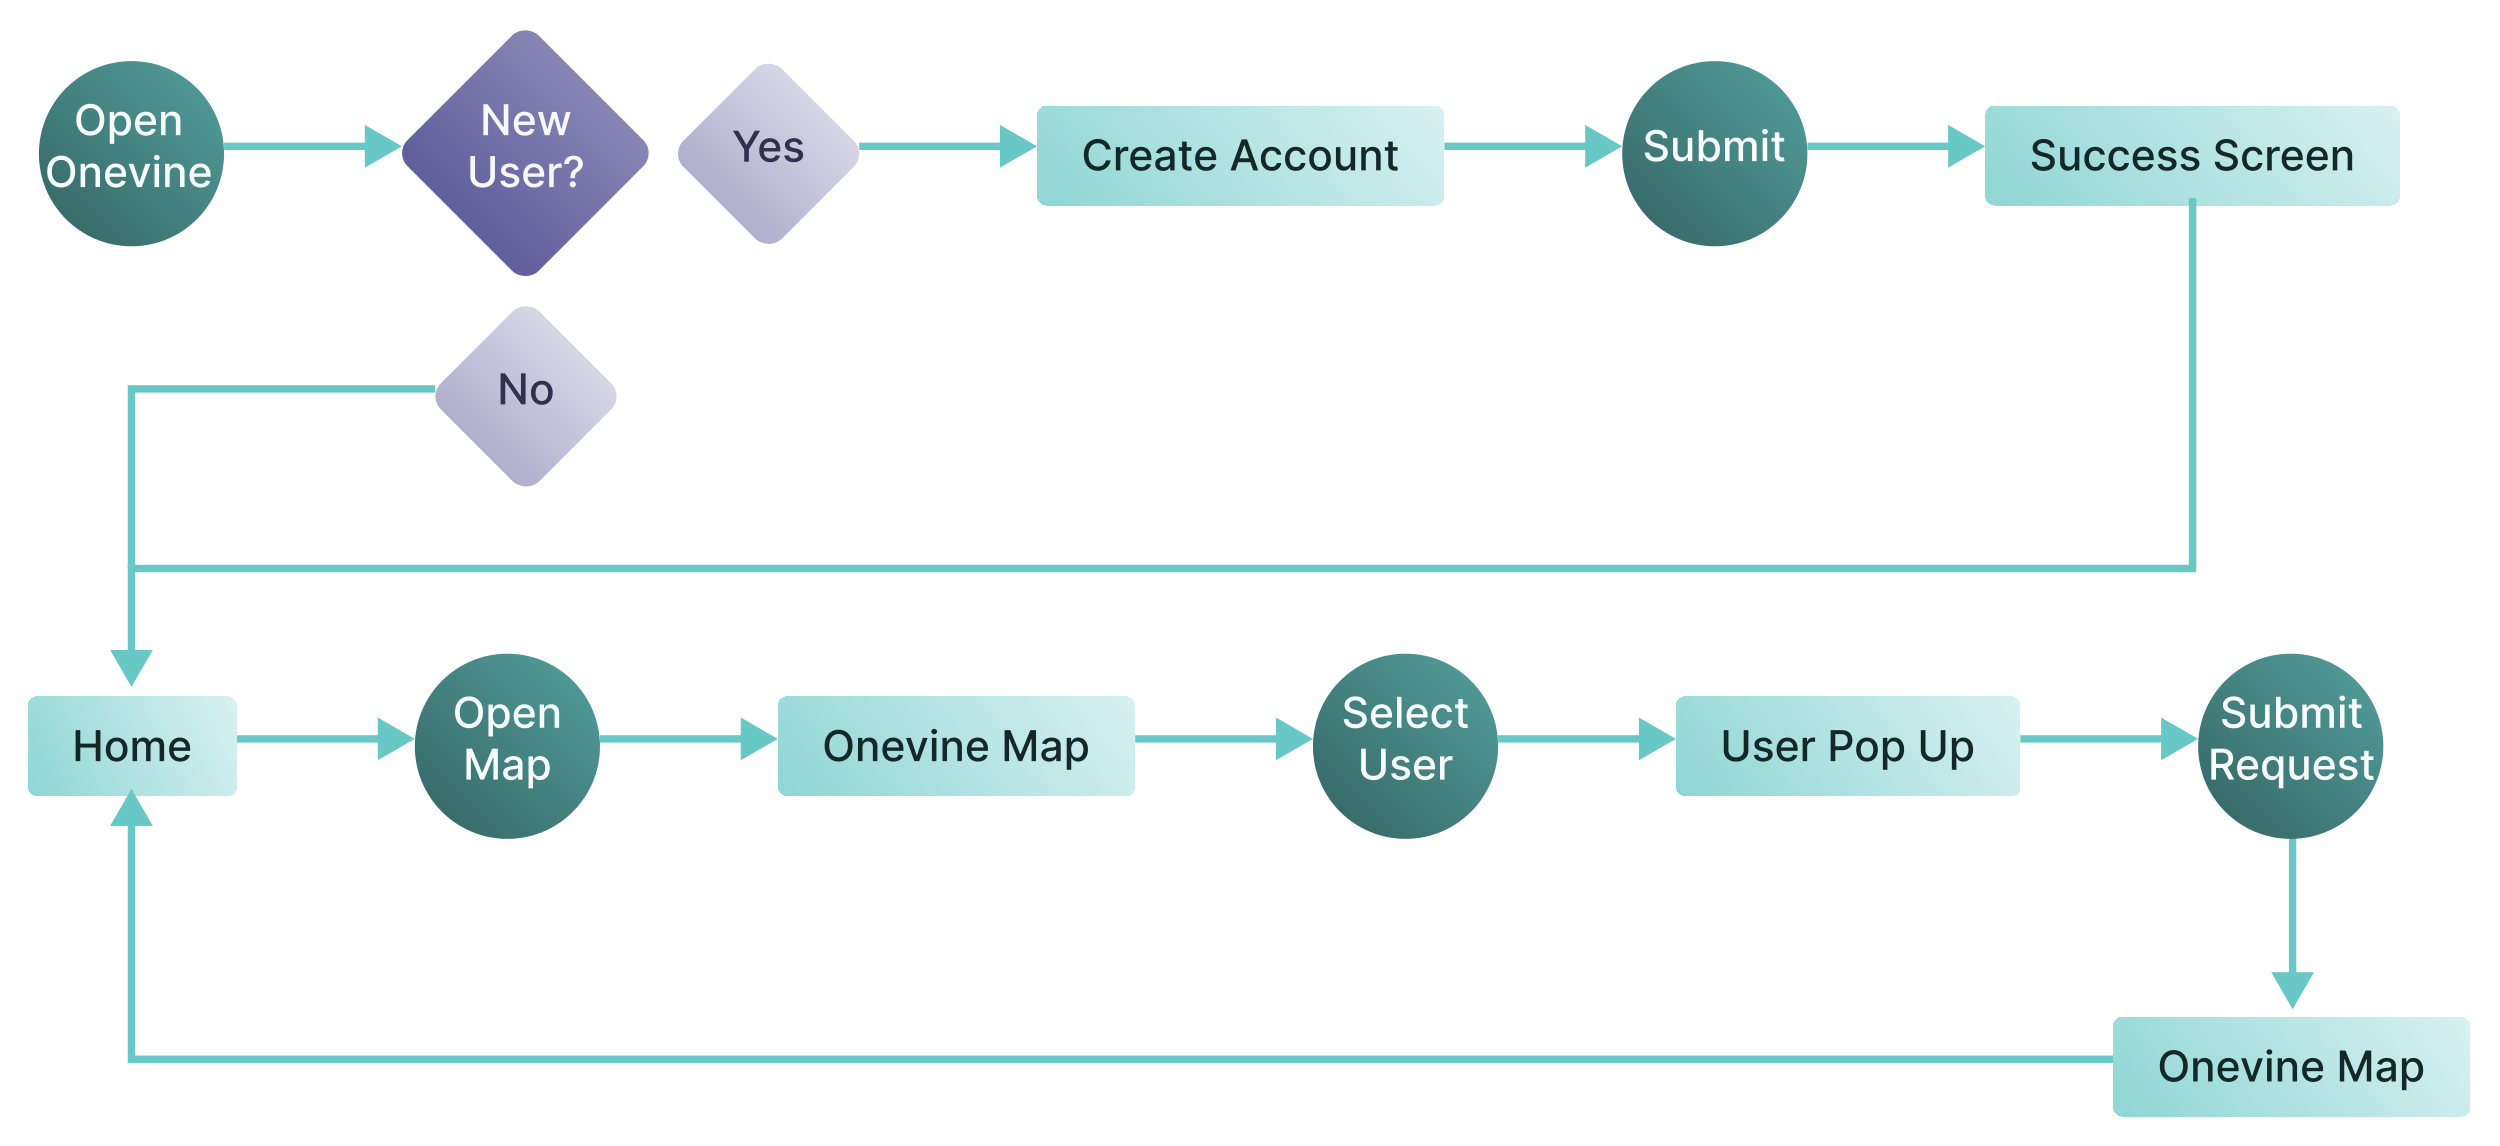 <svg xmlns="http://www.w3.org/2000/svg" width="1350" height="619" fill="none"><g filter="url(#a)"><rect width="113" height="54" x="15" y="372" fill="url(#b)" rx="5" shape-rendering="crispEdges"/><path fill="#152828" d="M40.838 407v-16.727h2.523v7.269h8.34v-7.269h2.532V407H51.7v-7.294h-8.34V407h-2.523zm22.158.253c-1.176 0-2.202-.269-3.079-.808-.876-.539-1.557-1.294-2.042-2.263-.484-.969-.727-2.102-.727-3.398 0-1.301.243-2.439.727-3.414.485-.974 1.166-1.731 2.042-2.27.877-.539 1.903-.809 3.08-.809 1.176 0 2.202.27 3.079.809.876.539 1.557 1.296 2.042 2.27.484.975.727 2.113.727 3.414 0 1.296-.243 2.429-.727 3.398-.485.969-1.166 1.724-2.042 2.263-.877.539-1.903.808-3.08.808zm.009-2.05c.762 0 1.394-.201 1.895-.604.5-.403.87-.94 1.11-1.609.245-.67.368-1.408.368-2.214 0-.8-.123-1.535-.368-2.205-.24-.675-.61-1.217-1.11-1.625-.501-.409-1.133-.613-1.895-.613-.768 0-1.405.204-1.912.613-.5.408-.874.95-1.119 1.625a6.496 6.496 0 0 0-.359 2.205c0 .806.12 1.544.36 2.214.244.669.617 1.206 1.118 1.609.507.403 1.144.604 1.912.604zM71.57 407v-12.545h2.345v2.041h.155a3.245 3.245 0 0 1 1.282-1.617c.593-.392 1.304-.588 2.132-.588.838 0 1.54.196 2.107.588.572.392.994.931 1.266 1.617h.13a3.53 3.53 0 0 1 1.43-1.6c.653-.403 1.432-.605 2.336-.605 1.138 0 2.066.357 2.785 1.07.724.713 1.086 1.789 1.086 3.226V407h-2.442v-8.184c0-.849-.231-1.465-.694-1.846-.463-.381-1.016-.572-1.658-.572-.795 0-1.413.245-1.854.736-.441.484-.662 1.108-.662 1.87V407H78.88v-8.339c0-.681-.212-1.228-.637-1.642-.424-.414-.977-.621-1.658-.621-.462 0-.89.123-1.282.368-.387.24-.7.574-.94 1.005-.233.43-.35.928-.35 1.494V407H71.57zm25.735.253c-1.237 0-2.301-.264-3.194-.792-.888-.534-1.574-1.282-2.058-2.246-.48-.969-.719-2.105-.719-3.406 0-1.285.24-2.418.719-3.398.484-.98 1.16-1.745 2.025-2.295.871-.55 1.89-.825 3.055-.825a6.15 6.15 0 0 1 2.058.351c.665.235 1.261.602 1.789 1.103s.945 1.152 1.25 1.952c.305.795.457 1.762.457 2.9v.865h-9.973v-1.829h7.58c0-.643-.131-1.212-.392-1.707a2.969 2.969 0 0 0-1.103-1.185c-.468-.288-1.018-.432-1.65-.432-.686 0-1.285.168-1.796.506a3.399 3.399 0 0 0-1.177 1.307 3.77 3.77 0 0 0-.408 1.74v1.429c0 .838.147 1.552.441 2.14.3.588.716 1.037 1.25 1.347.533.305 1.157.458 1.87.458.463 0 .885-.066 1.266-.196a2.618 2.618 0 0 0 1.625-1.593l2.312.417a4.173 4.173 0 0 1-.997 1.788c-.473.507-1.07.902-1.788 1.185-.714.277-1.528.416-2.442.416z"/></g><g filter="url(#c)"><rect width="193" height="54" x="420" y="372" fill="url(#d)" rx="5" shape-rendering="crispEdges"/><path fill="#152828" d="M460.368 398.636c0 1.786-.327 3.322-.98 4.607-.654 1.279-1.549 2.265-2.687 2.957-1.133.686-2.421 1.029-3.864 1.029-1.448 0-2.741-.343-3.879-1.029-1.133-.692-2.026-1.68-2.679-2.965-.654-1.285-.98-2.818-.98-4.599 0-1.786.326-3.318.98-4.598.653-1.285 1.546-2.271 2.679-2.957 1.138-.691 2.431-1.037 3.879-1.037 1.443 0 2.731.346 3.864 1.037 1.138.686 2.033 1.672 2.687 2.957.653 1.28.98 2.812.98 4.598zm-2.499 0c0-1.361-.221-2.507-.662-3.438-.436-.937-1.035-1.645-1.797-2.124-.757-.484-1.614-.727-2.573-.727-.963 0-1.824.243-2.581.727-.756.479-1.355 1.187-1.796 2.124-.436.931-.654 2.077-.654 3.438 0 1.362.218 2.511.654 3.447.441.931 1.04 1.639 1.796 2.124.757.479 1.618.718 2.581.718.959 0 1.816-.239 2.573-.718.762-.485 1.361-1.193 1.797-2.124.441-.936.662-2.085.662-3.447zm7.892.915V407h-2.443v-12.545h2.345v2.041h.155a3.578 3.578 0 0 1 1.356-1.6c.62-.403 1.402-.605 2.344-.605.855 0 1.603.18 2.246.539.642.354 1.141.882 1.494 1.585.354.702.531 1.571.531 2.605V407h-2.442v-7.686c0-.909-.237-1.62-.71-2.131-.474-.518-1.125-.776-1.952-.776-.567 0-1.07.122-1.511.367a2.647 2.647 0 0 0-1.038 1.078c-.25.469-.375 1.035-.375 1.699zm16.711 7.702c-1.237 0-2.301-.264-3.194-.792-.888-.534-1.574-1.282-2.058-2.246-.479-.969-.719-2.105-.719-3.406 0-1.285.24-2.418.719-3.398.484-.98 1.16-1.745 2.025-2.295.872-.55 1.89-.825 3.055-.825.708 0 1.394.117 2.058.351a4.991 4.991 0 0 1 1.789 1.103c.528.501.945 1.152 1.25 1.952.304.795.457 1.762.457 2.9v.865h-9.973v-1.829h7.58c0-.643-.131-1.212-.392-1.707a2.972 2.972 0 0 0-1.103-1.185c-.468-.288-1.018-.432-1.65-.432-.686 0-1.285.168-1.797.506a3.404 3.404 0 0 0-1.176 1.307 3.772 3.772 0 0 0-.408 1.74v1.429c0 .838.147 1.552.441 2.14a3.182 3.182 0 0 0 1.25 1.347c.533.305 1.157.458 1.87.458.463 0 .885-.066 1.266-.196a2.615 2.615 0 0 0 1.625-1.593l2.312.417a4.183 4.183 0 0 1-.997 1.788c-.473.507-1.07.902-1.788 1.185-.714.277-1.528.416-2.442.416zm18.464-12.798L496.387 407h-2.614l-4.557-12.545h2.622l3.177 9.654h.131l3.169-9.654h2.621zM503.232 407v-12.545h2.442V407h-2.442zm1.233-14.481c-.425 0-.79-.142-1.095-.425a1.382 1.382 0 0 1-.449-1.029c0-.403.15-.746.449-1.029.305-.289.67-.433 1.095-.433.425 0 .787.144 1.086.433.305.283.458.626.458 1.029 0 .397-.153.741-.458 1.029a1.523 1.523 0 0 1-1.086.425zm6.936 7.032V407h-2.442v-12.545h2.344v2.041h.155a3.59 3.59 0 0 1 1.356-1.6c.621-.403 1.402-.605 2.344-.605.855 0 1.604.18 2.246.539.643.354 1.141.882 1.495 1.585.354.702.531 1.571.531 2.605V407h-2.442v-7.686c0-.909-.237-1.62-.711-2.131-.473-.518-1.124-.776-1.952-.776-.566 0-1.07.122-1.511.367a2.65 2.65 0 0 0-1.037 1.078c-.251.469-.376 1.035-.376 1.699zm16.711 7.702c-1.236 0-2.3-.264-3.193-.792-.888-.534-1.574-1.282-2.059-2.246-.479-.969-.718-2.105-.718-3.406 0-1.285.239-2.418.718-3.398.485-.98 1.16-1.745 2.026-2.295.871-.55 1.889-.825 3.055-.825.707 0 1.394.117 2.058.351.664.235 1.26.602 1.789 1.103.528.501.944 1.152 1.249 1.952.305.795.458 1.762.458 2.9v.865h-9.973v-1.829h7.579c0-.643-.13-1.212-.392-1.707a2.962 2.962 0 0 0-1.102-1.185c-.468-.288-1.018-.432-1.65-.432-.686 0-1.285.168-1.797.506a3.404 3.404 0 0 0-1.176 1.307 3.772 3.772 0 0 0-.408 1.74v1.429c0 .838.147 1.552.441 2.14a3.186 3.186 0 0 0 1.249 1.347c.534.305 1.157.458 1.871.458a3.91 3.91 0 0 0 1.266-.196 2.615 2.615 0 0 0 1.625-1.593l2.311.417a4.182 4.182 0 0 1-.996 1.788c-.474.507-1.07.902-1.789 1.185-.713.277-1.527.416-2.442.416zm14.375-16.98h3.063l5.325 13.003h.196l5.326-13.003h3.062V407h-2.401v-12.104h-.155l-4.933 12.079h-1.993l-4.933-12.088h-.156V407h-2.401v-16.727zm24.097 17.005c-.795 0-1.514-.147-2.157-.441a3.643 3.643 0 0 1-1.527-1.299c-.37-.566-.555-1.261-.555-2.083 0-.708.136-1.29.408-1.748.272-.457.64-.819 1.103-1.086a5.74 5.74 0 0 1 1.551-.604 15.54 15.54 0 0 1 1.748-.311l1.83-.212c.468-.06.809-.155 1.021-.286.212-.131.318-.343.318-.637v-.057c0-.713-.201-1.266-.604-1.658-.397-.392-.991-.588-1.781-.588-.822 0-1.47.182-1.943.547-.469.359-.793.76-.972 1.201l-2.295-.523c.272-.762.669-1.378 1.192-1.846a4.826 4.826 0 0 1 1.821-1.029 7.107 7.107 0 0 1 2.165-.327c.501 0 1.032.06 1.592.18a4.659 4.659 0 0 1 1.585.637c.495.31.901.754 1.217 1.331.316.572.474 1.315.474 2.23V407h-2.385v-1.715h-.098a3.473 3.473 0 0 1-.711.931c-.316.305-.721.558-1.217.759-.495.202-1.089.303-1.78.303zm.531-1.961c.675 0 1.252-.133 1.731-.4.485-.267.852-.615 1.103-1.045.256-.436.384-.901.384-1.397v-1.617c-.088.087-.256.169-.507.245a7.938 7.938 0 0 1-.841.188c-.316.049-.624.095-.923.139-.3.038-.55.07-.751.098-.474.06-.907.16-1.299.302a2.227 2.227 0 0 0-.931.612c-.229.262-.343.61-.343 1.046 0 .604.223 1.062.669 1.372.447.305 1.016.457 1.708.457zm8.912 6.388v-17.25h2.385v2.033h.205a6.76 6.76 0 0 1 .612-.906c.267-.343.637-.643 1.111-.899.474-.261 1.1-.392 1.878-.392 1.013 0 1.917.256 2.712.768.795.512 1.419 1.25 1.871 2.213.457.964.686 2.124.686 3.48 0 1.356-.226 2.518-.678 3.487-.452.964-1.073 1.707-1.863 2.23-.789.517-1.69.776-2.703.776-.762 0-1.386-.128-1.87-.384-.48-.256-.855-.555-1.128-.898a6.792 6.792 0 0 1-.628-.915h-.147v6.657h-2.443zm2.394-10.978c0 .882.128 1.656.383 2.32.256.664.627 1.184 1.111 1.56.485.37 1.078.555 1.781.555.729 0 1.339-.193 1.829-.58.49-.392.861-.923 1.111-1.592.256-.67.384-1.424.384-2.263 0-.827-.125-1.571-.376-2.229-.245-.659-.615-1.179-1.111-1.56-.49-.382-1.102-.572-1.837-.572-.708 0-1.307.182-1.797.547-.485.365-.852.874-1.103 1.527-.25.654-.375 1.416-.375 2.287z"/></g><g filter="url(#e)"><rect width="186" height="54" x="905" y="372" fill="url(#f)" rx="5" shape-rendering="crispEdges"/><path fill="#152828" d="M941.594 390.273h2.532v11.002c0 1.17-.275 2.207-.825 3.111-.549.899-1.323 1.607-2.319 2.124-.997.512-2.165.768-3.504.768-1.334 0-2.499-.256-3.496-.768-.996-.517-1.769-1.225-2.319-2.124-.55-.904-.825-1.941-.825-3.111v-11.002h2.524v10.797c0 .757.166 1.43.498 2.018a3.61 3.61 0 0 0 1.429 1.388c.615.332 1.345.498 2.189.498.849 0 1.582-.166 2.197-.498a3.482 3.482 0 0 0 1.421-1.388c.332-.588.498-1.261.498-2.018v-10.797zm15.407 7.244-2.214.392a2.599 2.599 0 0 0-.441-.808 2.18 2.18 0 0 0-.8-.629c-.338-.163-.76-.245-1.266-.245-.692 0-1.269.155-1.732.465-.463.305-.694.7-.694 1.185 0 .419.155.757.466 1.013.31.255.811.465 1.502.628l1.993.458c1.155.267 2.015.678 2.581 1.233.567.556.85 1.277.85 2.165 0 .751-.218 1.421-.654 2.009-.43.582-1.032 1.04-1.805 1.372-.768.332-1.658.498-2.671.498-1.404 0-2.551-.299-3.438-.898-.888-.605-1.432-1.462-1.634-2.573l2.361-.359c.147.615.449 1.08.906 1.396.458.311 1.054.466 1.789.466.8 0 1.44-.166 1.919-.498.48-.338.719-.749.719-1.234 0-.392-.147-.721-.441-.988-.288-.267-.732-.468-1.331-.604l-2.124-.466c-1.17-.267-2.036-.691-2.597-1.274-.555-.583-.833-1.321-.833-2.214 0-.74.207-1.388.621-1.943.413-.556.985-.989 1.715-1.299.729-.316 1.565-.474 2.507-.474 1.356 0 2.423.294 3.202.882.779.583 1.293 1.364 1.544 2.344zm8.337 9.736c-1.236 0-2.301-.264-3.194-.792-.887-.534-1.573-1.282-2.058-2.246-.479-.969-.719-2.105-.719-3.406 0-1.285.24-2.418.719-3.398.485-.98 1.16-1.745 2.026-2.295.871-.55 1.889-.825 3.054-.825.708 0 1.394.117 2.058.351a4.991 4.991 0 0 1 1.789 1.103c.528.501.945 1.152 1.25 1.952.305.795.457 1.762.457 2.9v.865h-9.972v-1.829h7.579c0-.643-.131-1.212-.392-1.707a2.965 2.965 0 0 0-1.103-1.185c-.468-.288-1.018-.432-1.649-.432-.687 0-1.286.168-1.797.506a3.388 3.388 0 0 0-1.176 1.307 3.76 3.76 0 0 0-.409 1.74v1.429c0 .838.147 1.552.441 2.14.3.588.716 1.037 1.25 1.347.533.305 1.157.458 1.87.458.463 0 .885-.066 1.266-.196a2.617 2.617 0 0 0 1.626-1.593l2.311.417a4.182 4.182 0 0 1-.996 1.788c-.474.507-1.07.902-1.789 1.185-.713.277-1.528.416-2.442.416zm8.092-.253v-12.545h2.36v1.992h.131a3.032 3.032 0 0 1 1.209-1.592 3.457 3.457 0 0 1 1.976-.588 10.262 10.262 0 0 1 1.038.057v2.336a4.515 4.515 0 0 0-.523-.09 5.01 5.01 0 0 0-.752-.057c-.577 0-1.091.122-1.543.367a2.73 2.73 0 0 0-1.454 2.459V407h-2.442zm15.11 0v-16.727h5.962c1.302 0 2.38.237 3.235.71.854.474 1.494 1.122 1.919 1.944.424.817.634 1.737.634 2.761 0 1.029-.21 1.955-.642 2.777-.425.817-1.067 1.465-1.928 1.944-.855.473-1.93.71-3.226.71h-4.1v-2.14h3.871c.823 0 1.49-.141 2.001-.424a2.674 2.674 0 0 0 1.128-1.176c.239-.496.359-1.06.359-1.691 0-.632-.12-1.193-.359-1.683a2.573 2.573 0 0 0-1.136-1.151c-.512-.278-1.187-.417-2.025-.417h-3.169V407h-2.524zm19.64.253c-1.17 0-2.2-.269-3.08-.808-.87-.539-1.55-1.294-2.04-2.263-.48-.969-.73-2.102-.73-3.398 0-1.301.25-2.439.73-3.414.49-.974 1.17-1.731 2.04-2.27.88-.539 1.91-.809 3.08-.809 1.18 0 2.21.27 3.08.809.88.539 1.56 1.296 2.04 2.27.49.975.73 2.113.73 3.414 0 1.296-.24 2.429-.73 3.398-.48.969-1.16 1.724-2.04 2.263-.87.539-1.9.808-3.08.808zm.01-2.05c.76 0 1.4-.201 1.9-.604.5-.403.87-.94 1.11-1.609.24-.67.36-1.408.36-2.214 0-.8-.12-1.535-.36-2.205-.24-.675-.61-1.217-1.11-1.625-.5-.409-1.14-.613-1.9-.613-.77 0-1.4.204-1.91.613-.5.408-.87.95-1.12 1.625-.24.67-.36 1.405-.36 2.205 0 .806.12 1.544.36 2.214.25.669.62 1.206 1.12 1.609.51.403 1.14.604 1.91.604zm8.57 6.502v-17.25h2.38v2.033h.21c.14-.261.34-.563.61-.906.27-.343.64-.643 1.11-.899.47-.261 1.1-.392 1.88-.392 1.01 0 1.91.256 2.71.768.79.512 1.42 1.25 1.87 2.213.46.964.69 2.124.69 3.48 0 1.356-.23 2.518-.68 3.487-.45.964-1.07 1.707-1.86 2.23-.79.517-1.69.776-2.71.776-.76 0-1.38-.128-1.87-.384-.48-.256-.85-.555-1.13-.898a6.225 6.225 0 0 1-.62-.915h-.15v6.657h-2.44zm2.39-10.978c0 .882.13 1.656.38 2.32.26.664.63 1.184 1.11 1.56.49.37 1.08.555 1.79.555.72 0 1.33-.193 1.82-.58.49-.392.87-.923 1.12-1.592.25-.67.38-1.424.38-2.263 0-.827-.13-1.571-.38-2.229-.24-.659-.61-1.179-1.11-1.56-.49-.382-1.1-.572-1.83-.572-.71 0-1.31.182-1.8.547-.49.365-.85.874-1.1 1.527-.25.654-.38 1.416-.38 2.287zm28.84-10.454h2.53v11.002c0 1.17-.27 2.207-.82 3.111-.55.899-1.32 1.607-2.32 2.124-1 .512-2.17.768-3.5.768-1.34 0-2.5-.256-3.5-.768-1-.517-1.77-1.225-2.32-2.124-.55-.904-.82-1.941-.82-3.111v-11.002h2.52v10.797c0 .757.17 1.43.5 2.018.33.588.81 1.051 1.43 1.388.61.332 1.34.498 2.19.498.84 0 1.58-.166 2.19-.498.62-.337 1.1-.8 1.42-1.388.34-.588.5-1.261.5-2.018v-10.797zm6.01 21.432v-17.25h2.38v2.033h.21c.14-.261.34-.563.61-.906.27-.343.64-.643 1.11-.899.47-.261 1.1-.392 1.88-.392 1.01 0 1.91.256 2.71.768.79.512 1.42 1.25 1.87 2.213.46.964.69 2.124.69 3.48 0 1.356-.23 2.518-.68 3.487-.45.964-1.07 1.707-1.86 2.23-.79.517-1.69.776-2.71.776-.76 0-1.38-.128-1.87-.384-.48-.256-.85-.555-1.12-.898a5.658 5.658 0 0 1-.63-.915h-.15v6.657H1054zm2.39-10.978c0 .882.13 1.656.38 2.32.26.664.63 1.184 1.11 1.56.49.37 1.08.555 1.79.555.73 0 1.33-.193 1.83-.58.49-.392.86-.923 1.11-1.592.25-.67.38-1.424.38-2.263 0-.827-.13-1.571-.38-2.229-.24-.659-.61-1.179-1.11-1.56-.49-.382-1.1-.572-1.83-.572-.71 0-1.31.182-1.8.547-.49.365-.85.874-1.1 1.527-.25.654-.38 1.416-.38 2.287z"/></g><g filter="url(#g)"><rect width="193" height="54" x="1141" y="545" fill="url(#h)" rx="5" shape-rendering="crispEdges"/><path fill="#152828" d="M1181.37 571.636c0 1.786-.33 3.322-.98 4.607-.66 1.279-1.55 2.265-2.69 2.957-1.13.686-2.42 1.029-3.86 1.029-1.45 0-2.74-.343-3.88-1.029-1.13-.692-2.03-1.68-2.68-2.965-.65-1.285-.98-2.818-.98-4.599 0-1.786.33-3.318.98-4.598.65-1.285 1.55-2.271 2.68-2.957 1.14-.691 2.43-1.037 3.88-1.037 1.44 0 2.73.346 3.86 1.037 1.14.686 2.03 1.672 2.69 2.957.65 1.28.98 2.812.98 4.598zm-2.5 0c0-1.361-.22-2.507-.66-3.438-.44-.937-1.04-1.645-1.8-2.124-.76-.484-1.61-.727-2.57-.727-.97 0-1.83.243-2.58.727-.76.479-1.36 1.187-1.8 2.124-.44.931-.65 2.077-.65 3.438 0 1.362.21 2.511.65 3.447.44.931 1.04 1.639 1.8 2.124.75.479 1.61.718 2.58.718.96 0 1.81-.239 2.57-.718.76-.485 1.36-1.193 1.8-2.124.44-.936.66-2.085.66-3.447zm7.89.915V580h-2.44v-12.545h2.34v2.041h.16c.29-.664.74-1.197 1.35-1.6.62-.403 1.41-.605 2.35-.605.85 0 1.6.18 2.24.539.65.354 1.14.882 1.5 1.585.35.702.53 1.571.53 2.605V580h-2.44v-7.686c0-.909-.24-1.62-.71-2.131-.48-.518-1.13-.776-1.96-.776-.56 0-1.07.122-1.51.367-.43.245-.78.605-1.03 1.078-.25.469-.38 1.035-.38 1.699zm16.71 7.702c-1.23 0-2.3-.264-3.19-.792a5.333 5.333 0 0 1-2.06-2.246c-.48-.969-.72-2.105-.72-3.406 0-1.285.24-2.418.72-3.398s1.16-1.745 2.03-2.295c.87-.55 1.88-.825 3.05-.825.71 0 1.39.117 2.06.351.66.235 1.26.602 1.79 1.103s.94 1.152 1.25 1.952c.3.795.45 1.762.45 2.9v.865h-9.97v-1.829h7.58c0-.643-.13-1.212-.39-1.707a2.979 2.979 0 0 0-1.1-1.185c-.47-.288-1.02-.432-1.65-.432-.69 0-1.29.168-1.8.506-.51.332-.9.768-1.18 1.307a3.799 3.799 0 0 0-.41 1.74v1.429c0 .838.15 1.552.45 2.14.3.588.71 1.037 1.25 1.347.53.305 1.15.458 1.87.458.46 0 .88-.066 1.26-.196.38-.136.71-.338.99-.605.28-.266.49-.596.64-.988l2.31.417c-.19.68-.52 1.277-1 1.788-.47.507-1.07.902-1.79 1.185-.71.277-1.52.416-2.44.416zm18.47-12.798L1217.39 580h-2.62l-4.55-12.545h2.62l3.17 9.654h.14l3.16-9.654h2.63zm2.29 12.545v-12.545h2.44V580h-2.44zm1.23-14.481c-.42 0-.78-.142-1.09-.425a1.38 1.38 0 0 1-.45-1.029c0-.403.15-.746.45-1.029a1.54 1.54 0 0 1 1.09-.433c.43 0 .79.144 1.09.433.31.283.46.626.46 1.029 0 .397-.15.741-.46 1.029-.3.283-.66.425-1.09.425zm6.94 7.032V580h-2.44v-12.545h2.34v2.041h.16c.29-.664.74-1.197 1.35-1.6.62-.403 1.41-.605 2.35-.605.85 0 1.6.18 2.24.539.65.354 1.15.882 1.5 1.585.35.702.53 1.571.53 2.605V580h-2.44v-7.686c0-.909-.24-1.62-.71-2.131-.48-.518-1.13-.776-1.95-.776-.57 0-1.07.122-1.52.367-.43.245-.78.605-1.03 1.078-.25.469-.38 1.035-.38 1.699zm16.71 7.702c-1.23 0-2.3-.264-3.19-.792a5.333 5.333 0 0 1-2.06-2.246c-.48-.969-.72-2.105-.72-3.406 0-1.285.24-2.418.72-3.398s1.16-1.745 2.03-2.295c.87-.55 1.89-.825 3.05-.825.71 0 1.39.117 2.06.351.66.235 1.26.602 1.79 1.103s.94 1.152 1.25 1.952c.3.795.45 1.762.45 2.9v.865h-9.97v-1.829h7.58c0-.643-.13-1.212-.39-1.707a2.979 2.979 0 0 0-1.1-1.185c-.47-.288-1.02-.432-1.65-.432-.69 0-1.29.168-1.8.506-.51.332-.9.768-1.18 1.307-.27.533-.4 1.113-.4 1.74v1.429c0 .838.14 1.552.44 2.14.3.588.71 1.037 1.25 1.347.53.305 1.15.458 1.87.458.46 0 .88-.066 1.26-.196.38-.136.71-.338.99-.605.28-.266.49-.596.64-.988l2.31.417c-.19.68-.52 1.277-1 1.788-.47.507-1.07.902-1.79 1.185-.71.277-1.52.416-2.44.416zm14.38-16.98h3.06l5.33 13.003h.19l5.33-13.003h3.06V580h-2.4v-12.104h-.16l-4.93 12.079h-1.99l-4.94-12.088h-.15V580h-2.4v-16.727zm24.09 17.005c-.79 0-1.51-.147-2.15-.441-.65-.3-1.15-.733-1.53-1.299-.37-.566-.56-1.261-.56-2.083 0-.708.14-1.29.41-1.748.28-.457.64-.819 1.11-1.086.46-.267.98-.468 1.55-.604.57-.136 1.15-.24 1.75-.311l1.82-.212c.47-.06.81-.155 1.03-.286.21-.131.31-.343.31-.637v-.057c0-.713-.2-1.266-.6-1.658-.4-.392-.99-.588-1.78-.588-.82 0-1.47.182-1.94.547-.47.359-.8.76-.98 1.201l-2.29-.523c.27-.762.67-1.378 1.19-1.846a4.883 4.883 0 0 1 1.82-1.029 7.144 7.144 0 0 1 2.17-.327c.5 0 1.03.06 1.59.18a4.61 4.61 0 0 1 1.58.637c.5.31.91.754 1.22 1.331.32.572.47 1.315.47 2.23V580h-2.38v-1.715h-.1c-.16.316-.39.626-.71.931-.31.305-.72.558-1.22.759-.49.202-1.08.303-1.78.303zm.53-1.961c.68 0 1.26-.133 1.74-.4s.85-.615 1.1-1.045c.25-.436.38-.901.38-1.397v-1.617c-.08.087-.25.169-.5.245-.25.071-.53.133-.85.188-.31.049-.62.095-.92.139-.3.038-.55.07-.75.098-.47.06-.91.16-1.3.302-.38.141-.7.346-.93.612-.23.262-.34.61-.34 1.046 0 .604.22 1.062.67 1.372.44.305 1.01.457 1.7.457zm8.92 6.388v-17.25h2.38v2.033h.21c.14-.261.34-.563.61-.906.27-.343.64-.643 1.11-.899.47-.261 1.1-.392 1.88-.392 1.01 0 1.92.256 2.71.768.8.512 1.42 1.25 1.87 2.213.46.964.69 2.124.69 3.48 0 1.356-.23 2.518-.68 3.487-.45.964-1.07 1.707-1.86 2.23-.79.517-1.69.776-2.71.776-.76 0-1.38-.128-1.87-.384-.48-.256-.85-.555-1.12-.898a5.658 5.658 0 0 1-.63-.915h-.15v6.657h-2.44zm2.39-10.978c0 .882.13 1.656.38 2.32.26.664.63 1.184 1.12 1.56.48.37 1.07.555 1.78.555.73 0 1.34-.193 1.83-.58.49-.392.86-.923 1.11-1.592.25-.67.38-1.424.38-2.263 0-.827-.13-1.571-.38-2.229-.24-.659-.61-1.179-1.11-1.56-.49-.382-1.1-.572-1.83-.572-.71 0-1.31.182-1.8.547-.49.365-.85.874-1.1 1.527-.25.654-.38 1.416-.38 2.287z"/></g><g filter="url(#i)"><rect width="220" height="54" x="560" y="53" fill="url(#j)" rx="5" shape-rendering="crispEdges"/><path fill="#152828" d="M599.731 76.712h-2.548a3.892 3.892 0 0 0-1.528-2.49 4.214 4.214 0 0 0-1.298-.654 5.075 5.075 0 0 0-1.511-.22c-.964 0-1.827.242-2.59.726-.756.485-1.355 1.195-1.796 2.132-.436.936-.654 2.08-.654 3.43 0 1.362.218 2.51.654 3.447.441.937 1.042 1.645 1.805 2.124.762.479 1.619.718 2.572.718.529 0 1.029-.07 1.503-.212a4.335 4.335 0 0 0 1.299-.645 3.925 3.925 0 0 0 1.544-2.458l2.548.008a6.816 6.816 0 0 1-.792 2.27 6.272 6.272 0 0 1-1.495 1.78 6.763 6.763 0 0 1-2.075 1.152 7.668 7.668 0 0 1-2.548.409c-1.448 0-2.739-.343-3.871-1.03-1.133-.691-2.026-1.68-2.679-2.964-.648-1.285-.972-2.818-.972-4.599 0-1.786.326-3.318.98-4.598.653-1.285 1.546-2.27 2.679-2.957 1.132-.691 2.42-1.037 3.863-1.037.888 0 1.715.128 2.483.384.773.25 1.467.62 2.083 1.11a6.115 6.115 0 0 1 1.527 1.781c.403.697.675 1.495.817 2.393zM602.555 88V75.454h2.36v1.993h.131a3.035 3.035 0 0 1 1.209-1.592 3.456 3.456 0 0 1 1.976-.588 10.406 10.406 0 0 1 1.038.057v2.336a4.397 4.397 0 0 0-.523-.09 4.985 4.985 0 0 0-.752-.057c-.577 0-1.091.122-1.543.367a2.726 2.726 0 0 0-1.454 2.459V88h-2.442zm13.785.253c-1.236 0-2.301-.264-3.194-.792-.887-.534-1.573-1.282-2.058-2.246-.479-.97-.719-2.105-.719-3.406 0-1.285.24-2.418.719-3.398.485-.98 1.16-1.745 2.025-2.295.872-.55 1.89-.825 3.055-.825.708 0 1.394.117 2.058.351a4.979 4.979 0 0 1 1.789 1.103c.528.501.945 1.152 1.25 1.952.305.795.457 1.762.457 2.9v.865h-9.973v-1.83h7.58c0-.642-.131-1.21-.392-1.706a2.96 2.96 0 0 0-1.103-1.184c-.468-.29-1.018-.433-1.65-.433-.686 0-1.285.168-1.796.506a3.398 3.398 0 0 0-1.177 1.307 3.775 3.775 0 0 0-.408 1.74v1.429c0 .838.147 1.552.441 2.14.3.588.716 1.037 1.25 1.347.533.305 1.157.458 1.87.458.463 0 .885-.066 1.266-.196a2.73 2.73 0 0 0 .988-.605c.278-.266.49-.596.638-.988l2.311.417a4.176 4.176 0 0 1-.997 1.788c-.473.507-1.069.901-1.788 1.185-.714.277-1.528.416-2.442.416zm11.743.025c-.795 0-1.514-.147-2.157-.441a3.636 3.636 0 0 1-1.527-1.299c-.37-.566-.555-1.26-.555-2.083 0-.708.136-1.29.408-1.748.272-.457.64-.82 1.103-1.086.463-.267.98-.468 1.552-.604.571-.136 1.154-.24 1.747-.31l1.83-.213c.468-.06.809-.155 1.021-.286.212-.13.318-.343.318-.637v-.057c0-.713-.201-1.266-.604-1.658-.397-.392-.991-.588-1.781-.588-.822 0-1.47.182-1.943.547-.469.36-.793.76-.972 1.2l-2.295-.522c.272-.762.669-1.378 1.192-1.846a4.835 4.835 0 0 1 1.821-1.03 7.113 7.113 0 0 1 2.165-.326c.501 0 1.032.06 1.592.18a4.657 4.657 0 0 1 1.585.637c.496.31.901.754 1.217 1.331.316.572.474 1.315.474 2.23V88h-2.385v-1.715h-.098a3.475 3.475 0 0 1-.711.93c-.316.306-.721.559-1.217.76-.495.202-1.089.303-1.78.303zm.531-1.96c.675 0 1.252-.134 1.731-.4.485-.268.852-.616 1.103-1.046.256-.436.384-.901.384-1.397v-1.617c-.088.087-.256.169-.507.245-.245.07-.525.133-.841.188-.316.049-.624.095-.923.139-.299.038-.55.07-.751.098-.474.06-.907.16-1.299.302a2.226 2.226 0 0 0-.931.612c-.229.262-.343.61-.343 1.046 0 .604.223 1.062.67 1.372.446.305 1.015.457 1.707.457zm14.769-10.864v1.96h-6.853v-1.96h6.853zm-5.015-3.005h2.442v11.867c0 .474.071.83.212 1.07.142.235.324.395.547.482.229.082.477.123.744.123.196 0 .367-.014.514-.041l.343-.065.441 2.017a4.092 4.092 0 0 1-.604.163c-.261.06-.588.093-.98.098a4.299 4.299 0 0 1-1.797-.343 3.085 3.085 0 0 1-1.348-1.11c-.343-.501-.514-1.13-.514-1.887V72.449zm12.988 15.804c-1.236 0-2.3-.264-3.193-.792-.888-.534-1.574-1.282-2.059-2.246-.479-.97-.718-2.105-.718-3.406 0-1.285.239-2.418.718-3.398.485-.98 1.16-1.745 2.026-2.295.871-.55 1.89-.825 3.055-.825.708 0 1.394.117 2.058.351a4.987 4.987 0 0 1 1.789 1.103c.528.501.944 1.152 1.249 1.952.305.795.458 1.762.458 2.9v.865h-9.973v-1.83h7.58c0-.642-.131-1.21-.392-1.706a2.967 2.967 0 0 0-1.103-1.184c-.468-.29-1.018-.433-1.65-.433-.686 0-1.285.168-1.797.506a3.403 3.403 0 0 0-1.176 1.307 3.775 3.775 0 0 0-.408 1.74v1.429c0 .838.147 1.552.441 2.14a3.19 3.19 0 0 0 1.249 1.347c.534.305 1.157.458 1.871.458.463 0 .885-.066 1.266-.196a2.615 2.615 0 0 0 1.625-1.593l2.312.417a4.197 4.197 0 0 1-.997 1.788c-.474.507-1.07.901-1.789 1.185-.713.277-1.527.416-2.442.416zM667.144 88h-2.679l6.02-16.727h2.916L679.42 88h-2.679l-4.729-13.689h-.131L667.144 88zm.449-6.55h8.691v2.123h-8.691V81.45zm19.129 6.803c-1.214 0-2.26-.275-3.136-.825-.872-.555-1.541-1.32-2.01-2.295-.468-.974-.702-2.09-.702-3.349 0-1.274.24-2.398.719-3.373.479-.98 1.154-1.745 2.025-2.295.872-.55 1.898-.825 3.08-.825.952 0 1.802.177 2.548.531a4.574 4.574 0 0 1 1.805 1.47c.463.632.738 1.37.825 2.214h-2.377a2.85 2.85 0 0 0-.898-1.52c-.463-.424-1.084-.637-1.863-.637-.68 0-1.276.18-1.788.54-.507.353-.901.86-1.185 1.519-.283.653-.424 1.426-.424 2.32 0 .914.138 1.704.416 2.368.278.664.67 1.179 1.176 1.544.512.364 1.114.547 1.805.547a3.05 3.05 0 0 0 1.258-.253c.381-.175.7-.422.956-.744.261-.32.444-.707.547-1.16h2.377a4.616 4.616 0 0 1-.792 2.173 4.565 4.565 0 0 1-1.773 1.503c-.735.365-1.598.547-2.589.547zm13.05 0c-1.214 0-2.26-.275-3.137-.825-.871-.555-1.54-1.32-2.009-2.295-.468-.974-.702-2.09-.702-3.349 0-1.274.239-2.398.719-3.373.479-.98 1.154-1.745 2.025-2.295.871-.55 1.898-.825 3.079-.825.953 0 1.803.177 2.549.531a4.574 4.574 0 0 1 1.805 1.47c.463.632.737 1.37.825 2.214h-2.377a2.846 2.846 0 0 0-.899-1.52c-.462-.424-1.083-.637-1.862-.637-.68 0-1.277.18-1.789.54-.506.353-.901.86-1.184 1.519-.283.653-.425 1.426-.425 2.32 0 .914.139 1.704.417 2.368.278.664.67 1.179 1.176 1.544.512.364 1.114.547 1.805.547a3.05 3.05 0 0 0 1.258-.253c.381-.175.7-.422.956-.744.261-.32.443-.707.547-1.16h2.377a4.628 4.628 0 0 1-.793 2.173 4.555 4.555 0 0 1-1.772 1.503c-.735.365-1.598.547-2.589.547zm13.05 0c-1.176 0-2.203-.27-3.08-.808-.876-.54-1.557-1.294-2.041-2.263-.485-.97-.727-2.102-.727-3.398 0-1.3.242-2.439.727-3.414.484-.974 1.165-1.731 2.041-2.27.877-.54 1.904-.809 3.08-.809 1.176 0 2.202.27 3.079.809.876.539 1.557 1.296 2.042 2.27.484.975.727 2.113.727 3.414 0 1.296-.243 2.429-.727 3.398-.485.97-1.166 1.724-2.042 2.263-.877.539-1.903.808-3.079.808zm.008-2.05c.762 0 1.394-.201 1.895-.604.501-.403.871-.94 1.11-1.61.246-.669.368-1.407.368-2.213 0-.8-.122-1.535-.368-2.205-.239-.675-.609-1.217-1.11-1.625-.501-.409-1.133-.613-1.895-.613-.768 0-1.405.204-1.911.613-.501.408-.874.95-1.119 1.625-.24.67-.36 1.405-.36 2.205 0 .806.12 1.544.36 2.214.245.67.618 1.206 1.119 1.609.506.403 1.143.604 1.911.604zm16.513-3.406v-7.343h2.45V88h-2.401v-2.173h-.131a3.918 3.918 0 0 1-1.388 1.675c-.632.44-1.419.661-2.361.661-.806 0-1.519-.177-2.14-.53-.615-.36-1.1-.89-1.454-1.593-.348-.703-.522-1.571-.522-2.606v-7.98h2.442v7.686c0 .855.237 1.536.71 2.042.474.507 1.089.76 1.846.76.458 0 .912-.115 1.364-.343a2.865 2.865 0 0 0 1.135-1.038c.305-.462.455-1.05.45-1.764zm8.173-2.246V88h-2.442V75.454h2.344v2.042h.156a3.582 3.582 0 0 1 1.355-1.6c.621-.403 1.403-.605 2.345-.605.854 0 1.603.18 2.246.54.642.353 1.14.881 1.494 1.584.354.702.531 1.57.531 2.605V88h-2.442v-7.686c0-.91-.237-1.62-.711-2.131-.473-.518-1.124-.776-1.952-.776-.566 0-1.07.122-1.511.367a2.648 2.648 0 0 0-1.037 1.078c-.25.468-.376 1.035-.376 1.7zm17.161-5.097v1.96h-6.853v-1.96h6.853zm-5.015-3.005h2.442v11.867c0 .474.071.83.212 1.07.142.235.324.395.547.482.229.082.477.123.744.123.196 0 .367-.014.514-.041l.343-.065.441 2.017a4.092 4.092 0 0 1-.604.163c-.261.06-.588.093-.98.098a4.299 4.299 0 0 1-1.797-.343 3.08 3.08 0 0 1-1.348-1.11c-.343-.501-.514-1.13-.514-1.887V72.449z"/></g><g filter="url(#k)"><rect width="224" height="54" x="1072" y="53" fill="url(#l)" rx="5" shape-rendering="crispEdges"/><path fill="#152828" d="M1106.96 75.667c-.09-.773-.45-1.372-1.08-1.797-.63-.43-1.42-.645-2.38-.645-.69 0-1.28.109-1.78.327-.5.212-.89.506-1.17.882-.27.37-.41.792-.41 1.266 0 .397.09.74.28 1.029.19.288.44.53.74.727.31.19.64.35 1 .481.35.126.69.23 1.02.31l1.63.426c.54.13 1.08.307 1.64.53a6.26 6.26 0 0 1 1.56.883c.48.364.87.816 1.16 1.355.3.54.45 1.185.45 1.936 0 .948-.24 1.789-.73 2.524-.49.735-1.19 1.315-2.12 1.74-.92.424-2.03.637-3.34.637-1.25 0-2.33-.199-3.25-.597-.91-.397-1.63-.96-2.15-1.69-.51-.735-.8-1.606-.85-2.614h2.53c.05.605.24 1.108.59 1.511.34.398.79.694 1.33.89.54.191 1.14.286 1.79.286.71 0 1.34-.111 1.9-.335.56-.228 1-.544 1.32-.947.32-.408.48-.885.48-1.43 0-.495-.14-.9-.42-1.216-.28-.316-.66-.578-1.14-.784a11.17 11.17 0 0 0-1.6-.548l-1.98-.539c-1.34-.365-2.4-.9-3.19-1.609-.78-.708-1.16-1.644-1.16-2.81 0-.963.26-1.805.78-2.523.52-.719 1.23-1.277 2.12-1.675.9-.402 1.9-.604 3.03-.604s2.13.199 2.99.596c.87.398 1.56.945 2.06 1.642.5.692.76 1.487.78 2.385h-2.43zm13.43 7.13v-7.343h2.45V88h-2.4v-2.173h-.13c-.29.67-.75 1.228-1.39 1.675-.63.44-1.42.661-2.36.661-.81 0-1.52-.177-2.14-.53-.62-.36-1.1-.89-1.45-1.593-.35-.703-.53-1.571-.53-2.606v-7.98h2.45v7.686c0 .855.23 1.536.71 2.042.47.507 1.09.76 1.84.76.46 0 .91-.115 1.37-.343.45-.229.83-.575 1.13-1.038.31-.462.46-1.05.45-1.764zm11.02 5.456c-1.22 0-2.26-.275-3.14-.825-.87-.555-1.54-1.32-2.01-2.295-.47-.974-.7-2.09-.7-3.349 0-1.274.24-2.398.72-3.373.48-.98 1.15-1.745 2.02-2.295.87-.55 1.9-.825 3.08-.825.95 0 1.8.177 2.55.531.75.349 1.35.839 1.81 1.47.46.632.73 1.37.82 2.214h-2.38a2.882 2.882 0 0 0-.89-1.52c-.47-.424-1.09-.637-1.87-.637-.68 0-1.27.18-1.79.54-.5.353-.9.86-1.18 1.519-.28.653-.42 1.426-.42 2.32 0 .914.13 1.704.41 2.368.28.664.67 1.179 1.18 1.544.51.364 1.11.547 1.8.547.47 0 .89-.085 1.26-.253.38-.175.7-.422.96-.744.26-.32.44-.707.54-1.16h2.38a4.657 4.657 0 0 1-.79 2.173 4.548 4.548 0 0 1-1.77 1.503c-.74.365-1.6.547-2.59.547zm13.05 0c-1.22 0-2.26-.275-3.14-.825-.87-.555-1.54-1.32-2.01-2.295-.47-.974-.7-2.09-.7-3.349 0-1.274.24-2.398.72-3.373.48-.98 1.15-1.745 2.02-2.295.87-.55 1.9-.825 3.08-.825.95 0 1.8.177 2.55.531.75.349 1.35.839 1.81 1.47.46.632.73 1.37.82 2.214h-2.38a2.836 2.836 0 0 0-.9-1.52c-.46-.424-1.08-.637-1.86-.637-.68 0-1.27.18-1.79.54-.5.353-.9.86-1.18 1.519-.28.653-.42 1.426-.42 2.32 0 .914.13 1.704.41 2.368.28.664.67 1.179 1.18 1.544.51.364 1.11.547 1.8.547.47 0 .88-.085 1.26-.253.38-.175.7-.422.96-.744.26-.32.44-.707.54-1.16h2.38a4.657 4.657 0 0 1-.79 2.173 4.548 4.548 0 0 1-1.77 1.503c-.74.365-1.6.547-2.59.547zm13.17 0c-1.24 0-2.3-.264-3.19-.792a5.332 5.332 0 0 1-2.06-2.246c-.48-.97-.72-2.105-.72-3.406 0-1.285.24-2.418.72-3.398s1.16-1.745 2.02-2.295c.87-.55 1.89-.825 3.06-.825.71 0 1.39.117 2.06.351.66.234 1.26.602 1.78 1.103.53.501.95 1.152 1.25 1.952.31.795.46 1.762.46 2.9v.865h-9.97v-1.83h7.58c0-.642-.13-1.21-.39-1.706a2.998 2.998 0 0 0-1.11-1.184c-.46-.29-1.01-.433-1.65-.433-.68 0-1.28.168-1.79.506-.51.332-.9.768-1.18 1.307a3.802 3.802 0 0 0-.41 1.74v1.429c0 .838.15 1.552.44 2.14.3.588.72 1.037 1.25 1.347.54.305 1.16.458 1.87.458.47 0 .89-.066 1.27-.196.38-.136.71-.338.99-.605.28-.266.49-.596.63-.988l2.32.417c-.19.68-.52 1.276-1 1.788-.47.507-1.07.901-1.79 1.185-.71.277-1.53.416-2.44.416zm17.49-9.736-2.21.392a2.596 2.596 0 0 0-.44-.808 2.28 2.28 0 0 0-.8-.63c-.34-.162-.76-.244-1.27-.244-.69 0-1.27.155-1.73.465-.46.305-.69.7-.69 1.185 0 .419.15.757.46 1.013.31.255.81.465 1.5.629l2 .457c1.15.267 2.01.678 2.58 1.233.56.556.85 1.277.85 2.165 0 .751-.22 1.42-.66 2.009-.43.582-1.03 1.04-1.8 1.372-.77.332-1.66.498-2.67.498-1.41 0-2.55-.3-3.44-.898-.89-.605-1.43-1.462-1.63-2.573l2.36-.36c.14.616.45 1.081.9 1.397.46.31 1.06.466 1.79.466.8 0 1.44-.166 1.92-.498.48-.338.72-.75.72-1.234 0-.392-.15-.721-.44-.988-.29-.267-.73-.468-1.33-.604l-2.13-.466c-1.17-.267-2.03-.692-2.59-1.274-.56-.583-.84-1.32-.84-2.214 0-.74.21-1.388.62-1.943.42-.556.99-.989 1.72-1.3.73-.315 1.56-.473 2.51-.473 1.35 0 2.42.294 3.2.882.78.583 1.29 1.364 1.54 2.344zm12.33 0-2.21.392a2.596 2.596 0 0 0-.44-.808c-.2-.256-.46-.466-.8-.63-.34-.162-.76-.244-1.27-.244-.69 0-1.27.155-1.73.465-.46.305-.69.7-.69 1.185 0 .419.15.757.46 1.013.31.255.81.465 1.5.629l2 .457c1.15.267 2.01.678 2.58 1.233.56.556.85 1.277.85 2.165 0 .751-.22 1.42-.66 2.009-.43.582-1.03 1.04-1.8 1.372-.77.332-1.66.498-2.67.498-1.41 0-2.55-.3-3.44-.898-.89-.605-1.43-1.462-1.63-2.573l2.36-.36c.14.616.45 1.081.9 1.397.46.31 1.06.466 1.79.466.8 0 1.44-.166 1.92-.498.48-.338.72-.75.72-1.234 0-.392-.15-.721-.44-.988-.29-.267-.73-.468-1.33-.604l-2.13-.466c-1.17-.267-2.03-.692-2.59-1.274-.56-.583-.84-1.32-.84-2.214 0-.74.21-1.388.62-1.943.42-.556.99-.989 1.72-1.3.73-.315 1.57-.473 2.51-.473 1.35 0 2.42.294 3.2.882.78.583 1.29 1.364 1.54 2.344zm18.34-2.85c-.09-.773-.45-1.372-1.08-1.797-.63-.43-1.43-.645-2.38-.645-.69 0-1.28.109-1.78.327-.51.212-.89.506-1.17.882-.27.37-.41.792-.41 1.266 0 .397.09.74.28 1.029.19.288.44.53.74.727.31.19.64.35 1 .481.35.126.69.23 1.02.31l1.63.426c.53.13 1.08.307 1.64.53.56.224 1.08.518 1.56.883.48.364.87.816 1.16 1.355.3.54.45 1.185.45 1.936 0 .948-.24 1.789-.73 2.524-.49.735-1.19 1.315-2.12 1.74-.92.424-2.03.637-3.34.637-1.25 0-2.34-.199-3.25-.597-.91-.397-1.63-.96-2.15-1.69-.52-.735-.8-1.606-.86-2.614h2.54c.05.605.24 1.108.58 1.511.35.398.8.694 1.34.89.54.191 1.14.286 1.78.286.72 0 1.35-.111 1.91-.335.56-.228 1-.544 1.32-.947.32-.408.48-.885.48-1.43 0-.495-.14-.9-.42-1.216-.28-.316-.66-.578-1.14-.784-.47-.207-1.01-.39-1.61-.548l-1.97-.539c-1.34-.365-2.4-.9-3.19-1.609-.78-.708-1.17-1.644-1.17-2.81 0-.963.26-1.805.79-2.523.52-.719 1.23-1.277 2.12-1.675.89-.402 1.9-.604 3.02-.604 1.14 0 2.13.199 3 .596.87.398 1.56.945 2.06 1.642.5.692.76 1.487.78 2.385h-2.43zm10.77 12.586c-1.22 0-2.26-.275-3.14-.825-.87-.555-1.54-1.32-2.01-2.295-.47-.974-.7-2.09-.7-3.349 0-1.274.24-2.398.72-3.373.48-.98 1.15-1.745 2.02-2.295.87-.55 1.9-.825 3.08-.825.95 0 1.8.177 2.55.531.75.349 1.35.839 1.8 1.47.47.632.74 1.37.83 2.214h-2.38a2.836 2.836 0 0 0-.9-1.52c-.46-.424-1.08-.637-1.86-.637-.68 0-1.27.18-1.79.54-.5.353-.9.86-1.18 1.519-.28.653-.43 1.426-.43 2.32 0 .914.14 1.704.42 2.368.28.664.67 1.179 1.18 1.544.51.364 1.11.547 1.8.547.47 0 .88-.085 1.26-.253.38-.175.7-.422.96-.744.26-.32.44-.707.54-1.16h2.38a4.657 4.657 0 0 1-.79 2.173 4.548 4.548 0 0 1-1.77 1.503c-.74.365-1.6.547-2.59.547zm7.76-.253V75.454h2.36v1.993h.13c.23-.675.63-1.206 1.21-1.592a3.453 3.453 0 0 1 1.98-.588 10.636 10.636 0 0 1 1.04.057v2.336c-.1-.027-.28-.057-.53-.09-.25-.038-.5-.057-.75-.057-.58 0-1.09.122-1.54.367-.45.24-.8.575-1.06 1.005-.27.425-.4.91-.4 1.454V88h-2.44zm13.79.253c-1.24 0-2.3-.264-3.2-.792a5.463 5.463 0 0 1-2.06-2.246c-.47-.97-.71-2.105-.71-3.406 0-1.285.24-2.418.71-3.398.49-.98 1.16-1.745 2.03-2.295.87-.55 1.89-.825 3.05-.825.71 0 1.4.117 2.06.351.67.234 1.26.602 1.79 1.103s.95 1.152 1.25 1.952c.31.795.46 1.762.46 2.9v.865h-9.97v-1.83h7.58c0-.642-.14-1.21-.4-1.706a2.974 2.974 0 0 0-1.1-1.184c-.47-.29-1.02-.433-1.65-.433-.68 0-1.28.168-1.8.506-.5.332-.89.768-1.17 1.307a3.802 3.802 0 0 0-.41 1.74v1.429c0 .838.15 1.552.44 2.14.3.588.72 1.037 1.25 1.347.53.305 1.16.458 1.87.458.46 0 .89-.066 1.27-.196.38-.136.71-.338.99-.605.27-.266.49-.596.63-.988l2.31.417c-.18.68-.51 1.276-.99 1.788a4.88 4.88 0 0 1-1.79 1.185c-.71.277-1.53.416-2.44.416zm13.5 0c-1.24 0-2.31-.264-3.2-.792-.89-.534-1.57-1.282-2.06-2.246-.48-.97-.72-2.105-.72-3.406 0-1.285.24-2.418.72-3.398.49-.98 1.16-1.745 2.03-2.295.87-.55 1.89-.825 3.05-.825.71 0 1.4.117 2.06.351.67.234 1.26.602 1.79 1.103s.95 1.152 1.25 1.952c.31.795.46 1.762.46 2.9v.865h-9.97v-1.83h7.57c0-.642-.13-1.21-.39-1.706a2.974 2.974 0 0 0-1.1-1.184c-.47-.29-1.02-.433-1.65-.433-.69 0-1.28.168-1.8.506-.5.332-.9.768-1.17 1.307a3.68 3.68 0 0 0-.41 1.74v1.429c0 .838.15 1.552.44 2.14.3.588.72 1.037 1.25 1.347.53.305 1.16.458 1.87.458.46 0 .88-.066 1.27-.196a2.647 2.647 0 0 0 1.62-1.593l2.31.417c-.18.68-.51 1.276-.99 1.788a4.88 4.88 0 0 1-1.79 1.185c-.72.277-1.53.416-2.44.416zm10.53-7.702V88h-2.44V75.454h2.34v2.042h.16c.29-.664.74-1.197 1.35-1.6.62-.403 1.4-.605 2.35-.605.85 0 1.6.18 2.24.54.65.353 1.14.881 1.5 1.584.35.702.53 1.57.53 2.605V88h-2.44v-7.686c0-.91-.24-1.62-.71-2.131-.48-.518-1.13-.776-1.96-.776-.56 0-1.07.122-1.51.367-.43.245-.78.605-1.03 1.078-.26.468-.38 1.035-.38 1.7z"/></g><g filter="url(#m)"><rect width="100" height="100" x="213" y="78.711" fill="url(#n)" rx="10" transform="rotate(-45 213 78.71)"/></g><g filter="url(#o)"><rect width="75" height="75" x="362" y="79.033" fill="url(#p)" rx="10" transform="rotate(-45 362 79.033)"/></g><g filter="url(#q)"><rect width="75" height="75" x="231" y="210.033" fill="url(#r)" rx="10" transform="rotate(-45 231 210.033)"/></g><path fill="#F7F7FA" d="M274.519 56.273V73H272.2l-8.503-12.268h-.155V73h-2.524V56.273h2.336l8.511 12.284h.155V56.273h2.499zm8.893 16.98c-1.236 0-2.301-.264-3.194-.792-.887-.534-1.573-1.282-2.058-2.246-.479-.97-.719-2.105-.719-3.406 0-1.285.24-2.418.719-3.398.485-.98 1.16-1.745 2.026-2.295.871-.55 1.889-.825 3.054-.825.708 0 1.394.117 2.059.351.664.234 1.26.602 1.788 1.103.529.501.945 1.152 1.25 1.952.305.795.457 1.762.457 2.9v.865h-9.972v-1.83h7.579c0-.642-.13-1.21-.392-1.706a2.965 2.965 0 0 0-1.102-1.184c-.469-.29-1.019-.433-1.65-.433-.686 0-1.285.168-1.797.506a3.387 3.387 0 0 0-1.176 1.307 3.763 3.763 0 0 0-.409 1.74v1.429c0 .838.147 1.552.441 2.14.3.588.716 1.037 1.25 1.347.534.305 1.157.458 1.87.458.463 0 .885-.066 1.266-.196a2.73 2.73 0 0 0 .989-.605c.277-.266.49-.596.637-.988l2.311.417a4.185 4.185 0 0 1-.996 1.788c-.474.507-1.07.901-1.789 1.185-.713.277-1.527.416-2.442.416zM294.201 73l-3.691-12.545h2.523l2.459 9.213h.122l2.467-9.214h2.524l2.45 9.173h.123l2.442-9.172h2.523L304.46 73h-2.491l-2.549-9.058h-.187L296.684 73h-2.483zm-29.456 11.273h2.532v11.002c0 1.17-.275 2.207-.825 3.111-.55.899-1.323 1.607-2.32 2.124-.996.512-2.164.768-3.504.768-1.334 0-2.499-.256-3.495-.768-.997-.517-1.77-1.225-2.32-2.124-.55-.903-.825-1.94-.825-3.111V84.273h2.524V95.07c0 .757.166 1.43.498 2.018a3.62 3.62 0 0 0 1.429 1.388c.616.332 1.345.498 2.189.498.85 0 1.582-.166 2.197-.498a3.495 3.495 0 0 0 1.422-1.388c.332-.588.498-1.26.498-2.018V84.273zm15.406 7.244-2.213.392a2.64 2.64 0 0 0-.441-.808 2.18 2.18 0 0 0-.801-.63c-.337-.162-.759-.244-1.266-.244-.691 0-1.269.155-1.731.465-.463.305-.695.7-.695 1.185 0 .419.156.757.466 1.013.31.255.811.465 1.503.629l1.993.457c1.154.267 2.014.678 2.581 1.233.566.556.849 1.277.849 2.165 0 .751-.218 1.42-.653 2.009-.431.582-1.032 1.04-1.805 1.372-.768.332-1.658.498-2.671.498-1.405 0-2.551-.299-3.439-.898-.887-.605-1.432-1.462-1.633-2.573l2.36-.36c.147.616.449 1.081.907 1.397.457.31 1.053.466 1.788.466.801 0 1.441-.166 1.92-.498.479-.338.719-.75.719-1.234 0-.392-.147-.721-.441-.988-.289-.267-.733-.468-1.332-.604l-2.123-.466c-1.171-.267-2.037-.692-2.598-1.274-.555-.583-.833-1.32-.833-2.214 0-.74.207-1.388.621-1.943.414-.556.986-.989 1.715-1.3.73-.315 1.566-.473 2.508-.473 1.355 0 2.423.294 3.201.882.779.583 1.294 1.364 1.544 2.344zm8.337 9.736c-1.236 0-2.3-.264-3.193-.792-.888-.534-1.574-1.282-2.059-2.246-.479-.97-.718-2.105-.718-3.406 0-1.285.239-2.418.718-3.398.485-.98 1.16-1.745 2.026-2.295.871-.55 1.889-.825 3.055-.825a6.15 6.15 0 0 1 2.058.351c.664.234 1.26.602 1.789 1.103.528.501.944 1.152 1.249 1.952.305.795.458 1.762.458 2.9v.865h-9.973v-1.83h7.579c0-.642-.13-1.21-.392-1.706a2.965 2.965 0 0 0-1.102-1.184c-.468-.29-1.018-.433-1.65-.433-.686 0-1.285.168-1.797.506a3.403 3.403 0 0 0-1.176 1.307 3.775 3.775 0 0 0-.408 1.74v1.429c0 .838.147 1.552.441 2.14a3.19 3.19 0 0 0 1.249 1.347c.534.305 1.157.458 1.871.458a3.89 3.89 0 0 0 1.266-.196 2.615 2.615 0 0 0 1.625-1.593l2.311.417a4.185 4.185 0 0 1-.996 1.788c-.474.507-1.07.902-1.789 1.185-.713.277-1.527.416-2.442.416zm8.092-.253V88.454h2.361v1.993h.13a3.035 3.035 0 0 1 1.209-1.592 3.461 3.461 0 0 1 1.977-.588 10.438 10.438 0 0 1 1.037.057v2.336a4.358 4.358 0 0 0-.523-.09 4.971 4.971 0 0 0-.751-.057c-.577 0-1.092.122-1.544.367-.446.24-.8.575-1.062 1.005a2.72 2.72 0 0 0-.392 1.454V101h-2.442zm11.498-4.81v-.156c.011-1.013.112-1.819.302-2.418.196-.599.474-1.083.833-1.453a6.42 6.42 0 0 1 1.299-1.013 5.36 5.36 0 0 0 .882-.694 2.94 2.94 0 0 0 .621-.883c.152-.332.229-.7.229-1.102 0-.485-.115-.904-.343-1.258a2.29 2.29 0 0 0-.915-.817 2.68 2.68 0 0 0-1.258-.294c-.419 0-.82.087-1.201.262a2.271 2.271 0 0 0-.947.816c-.251.365-.395.836-.433 1.413h-2.483c.038-.98.286-1.807.743-2.483a4.347 4.347 0 0 1 1.814-1.543c.756-.349 1.592-.523 2.507-.523 1.002 0 1.879.188 2.63.564.751.37 1.334.89 1.748 1.56.419.664.629 1.44.629 2.327 0 .61-.096 1.16-.286 1.65a4.1 4.1 0 0 1-.817 1.299 5.57 5.57 0 0 1-1.258 1.013 5.518 5.518 0 0 0-1.127.898c-.283.31-.49.678-.621 1.103-.13.424-.201.95-.212 1.576v.155h-2.336zm1.233 4.965c-.446 0-.83-.158-1.151-.474a1.58 1.58 0 0 1-.482-1.16c0-.446.161-.827.482-1.143a1.57 1.57 0 0 1 1.151-.482c.441 0 .823.16 1.144.482.327.316.49.697.49 1.144 0 .3-.076.574-.229.825a1.69 1.69 0 0 1-.588.588c-.245.147-.517.22-.817.22z"/><path fill="#31304E" d="M395.793 70.595h2.867l4.369 7.604h.18l4.37-7.604h2.867l-6.069 10.16v6.567h-2.516v-6.566l-6.068-10.16zm20.18 16.98c-1.236 0-2.301-.264-3.194-.792-.887-.533-1.573-1.282-2.058-2.246-.479-.969-.719-2.104-.719-3.406 0-1.285.24-2.417.719-3.397.485-.98 1.16-1.745 2.026-2.295.871-.55 1.889-.825 3.054-.825.708 0 1.394.117 2.059.35a5.01 5.01 0 0 1 1.788 1.103c.529.501.945 1.152 1.25 1.953.305.794.457 1.761.457 2.899v.866h-9.972v-1.83h7.579c0-.642-.13-1.211-.392-1.707a2.965 2.965 0 0 0-1.102-1.184c-.469-.289-1.019-.433-1.65-.433-.686 0-1.285.169-1.797.506a3.395 3.395 0 0 0-1.176 1.307 3.776 3.776 0 0 0-.409 1.74v1.43c0 .838.147 1.551.441 2.14a3.2 3.2 0 0 0 1.25 1.347c.534.305 1.157.457 1.87.457.463 0 .885-.065 1.266-.196.382-.136.711-.337.989-.604a2.63 2.63 0 0 0 .637-.989l2.311.417a4.185 4.185 0 0 1-.996 1.789c-.474.506-1.07.9-1.789 1.184-.713.278-1.527.417-2.442.417zm17.493-9.735-2.213.392a2.624 2.624 0 0 0-.442-.809 2.178 2.178 0 0 0-.8-.629c-.338-.163-.76-.245-1.266-.245-.691 0-1.269.155-1.731.466-.463.305-.695.7-.695 1.184 0 .42.155.757.466 1.013.31.256.811.465 1.503.629l1.993.457c1.154.267 2.014.678 2.581 1.233.566.556.849 1.277.849 2.165 0 .751-.218 1.421-.653 2.01-.431.582-1.032 1.04-1.805 1.371-.768.332-1.658.499-2.671.499-1.405 0-2.551-.3-3.439-.899-.887-.604-1.432-1.462-1.633-2.573l2.36-.359c.147.615.449 1.08.907 1.397.457.31 1.053.465 1.788.465.801 0 1.441-.166 1.92-.498.479-.338.719-.749.719-1.233a1.28 1.28 0 0 0-.442-.989c-.288-.266-.732-.468-1.331-.604l-2.123-.466c-1.171-.266-2.037-.691-2.598-1.274-.555-.582-.833-1.32-.833-2.213 0-.74.207-1.389.621-1.944.414-.555.985-.988 1.715-1.299.73-.316 1.566-.473 2.508-.473 1.355 0 2.423.294 3.201.882.779.582 1.293 1.364 1.544 2.344zM283.818 201.595v16.727h-2.319l-8.503-12.267h-.155v12.267h-2.524v-16.727h2.336l8.511 12.284h.155v-12.284h2.499zm8.77 16.981c-1.176 0-2.202-.27-3.079-.809-.877-.539-1.557-1.293-2.042-2.262-.484-.97-.727-2.102-.727-3.398 0-1.302.243-2.44.727-3.414.485-.975 1.165-1.732 2.042-2.271.877-.539 1.903-.808 3.079-.808 1.176 0 2.203.269 3.079.808.877.539 1.558 1.296 2.042 2.271.485.974.727 2.112.727 3.414 0 1.296-.242 2.428-.727 3.398-.484.969-1.165 1.723-2.042 2.262-.876.539-1.903.809-3.079.809zm.008-2.05c.763 0 1.394-.202 1.895-.605.501-.403.872-.939 1.111-1.609.245-.67.368-1.407.368-2.213 0-.801-.123-1.536-.368-2.206-.239-.675-.61-1.217-1.111-1.625-.501-.408-1.132-.613-1.895-.613-.767 0-1.404.205-1.911.613-.501.408-.874.95-1.119 1.625a6.523 6.523 0 0 0-.359 2.206c0 .806.12 1.543.359 2.213.245.67.618 1.206 1.119 1.609.507.403 1.144.605 1.911.605z"/><path fill="#68C8C6" d="m217 79-20-11.547v23.094L217 79zm-96 2h78v-4h-78v4zm439-2-20-11.547v23.094L560 79zm-96 2h78v-4h-78v4zm412-2-20-11.547v23.094L876 79zm-96 2h78v-4h-78v4zm292-2-20-11.547v23.094L1072 79zm-96 2h78v-4h-78v4zM224 399l-20-11.547v23.094L224 399zm-96 2h78v-4h-78v4zm292-2-20-11.547v23.094L420 399zm-96 2h78v-4h-78v4zm581-2-20-11.547v23.094L905 399zm-96 2h78v-4h-78v4zm378-2-20-11.547v23.094L1187 399zm-96 2h78v-4h-78v4zm147 144 11.55-20h-23.1l11.55 20zm-2-96v78h4v-78h-4zm-527-50-20-11.547v23.094L709 399zm-96 2h78v-4h-78v4zM71 371l11.547-20H59.453L71 371zm-2-66v48h4v-48h-4zm2 121-11.547 20h23.094L71 426zm2 148V444h-4v130h4z"/><path stroke="#68C8C6" stroke-width="4" d="M1184 107v202m0-2H71m164-97H71m0-2v99m1070 265H71"/><g filter="url(#s)"><circle cx="926" cy="79" r="50" fill="url(#t)"/></g><g filter="url(#u)"><circle cx="274" cy="399" r="50" fill="url(#v)"/></g><g filter="url(#w)"><circle cx="71" cy="79" r="50" fill="url(#x)"/></g><g filter="url(#y)"><circle cx="759" cy="399" r="50" fill="url(#z)"/></g><g filter="url(#A)"><circle cx="1237" cy="399" r="50" fill="url(#B)"/></g><path fill="#F7FCFC" d="M897.961 74.667c-.087-.773-.447-1.372-1.078-1.797-.632-.43-1.427-.645-2.385-.645-.686 0-1.28.109-1.781.327-.501.212-.89.506-1.168.882-.272.37-.408.792-.408 1.266 0 .397.093.74.278 1.029.19.288.438.53.743.727.31.19.642.35.996.481.354.126.695.23 1.021.31l1.634.426c.533.13 1.081.307 1.642.53.56.224 1.08.518 1.56.883.479.364.865.816 1.159 1.355.3.54.45 1.185.45 1.936 0 .948-.245 1.789-.736 2.524-.484.735-1.189 1.315-2.115 1.74-.92.424-2.034.637-3.34.637-1.253 0-2.336-.199-3.251-.597-.915-.397-1.631-.96-2.148-1.69-.518-.735-.803-1.606-.858-2.614h2.532c.049.605.245 1.108.588 1.511a3.18 3.18 0 0 0 1.331.89 5.374 5.374 0 0 0 1.789.286c.713 0 1.348-.111 1.903-.335.561-.228 1.002-.544 1.323-.947a2.24 2.24 0 0 0 .482-1.43c0-.495-.141-.9-.424-1.216-.278-.316-.657-.578-1.136-.784-.473-.207-1.01-.39-1.609-.548l-1.976-.539c-1.34-.365-2.402-.9-3.186-1.609-.778-.708-1.168-1.644-1.168-2.81 0-.963.262-1.805.784-2.523.523-.719 1.231-1.277 2.124-1.675.893-.402 1.9-.604 3.022-.604 1.133 0 2.132.199 2.998.596.871.398 1.557.945 2.058 1.642.501.692.762 1.487.784 2.385h-2.434zm13.43 7.13v-7.343h2.45V87h-2.401v-2.173h-.131c-.289.67-.752 1.228-1.389 1.675-.631.44-1.418.661-2.36.661-.806 0-1.519-.177-2.14-.53-.615-.36-1.1-.89-1.454-1.593-.348-.703-.523-1.571-.523-2.606v-7.98h2.443v7.686c0 .855.236 1.536.71 2.042.474.507 1.089.76 1.846.76.457 0 .912-.115 1.364-.343a2.871 2.871 0 0 0 1.135-1.038c.305-.462.455-1.05.45-1.764zM917.318 87V70.273h2.442v6.215h.147c.142-.261.346-.563.613-.906.267-.343.637-.643 1.111-.899.473-.261 1.1-.392 1.878-.392 1.013 0 1.917.256 2.712.768.795.512 1.418 1.25 1.87 2.213.458.964.686 2.124.686 3.48 0 1.356-.226 2.518-.678 3.487-.452.964-1.072 1.707-1.862 2.23-.789.517-1.69.776-2.703.776-.763 0-1.386-.128-1.871-.384-.479-.256-.855-.555-1.127-.898a6.822 6.822 0 0 1-.629-.915h-.204V87h-2.385zm2.393-6.273c0 .882.128 1.656.384 2.32.256.664.626 1.184 1.111 1.56.485.37 1.078.555 1.781.555.729 0 1.339-.193 1.829-.58.49-.392.86-.923 1.111-1.592.256-.67.384-1.424.384-2.263 0-.827-.126-1.57-.376-2.23-.245-.658-.615-1.178-1.111-1.56-.49-.38-1.102-.571-1.837-.571-.708 0-1.307.182-1.797.547-.485.365-.853.874-1.103 1.527-.25.654-.376 1.416-.376 2.287zM931.52 87V74.454h2.344v2.042h.155a3.241 3.241 0 0 1 1.282-1.617c.594-.392 1.304-.588 2.132-.588.839 0 1.541.196 2.107.588.572.392.994.931 1.266 1.617h.131a3.53 3.53 0 0 1 1.429-1.6c.654-.403 1.432-.605 2.336-.605 1.138 0 2.067.357 2.785 1.07.724.713 1.087 1.789 1.087 3.226V87h-2.443v-8.184c0-.85-.231-1.465-.694-1.846-.463-.381-1.015-.572-1.658-.572-.795 0-1.413.246-1.854.736-.441.484-.661 1.108-.661 1.87V87h-2.434v-8.34c0-.68-.213-1.227-.637-1.64-.425-.415-.978-.622-1.658-.622-.463 0-.891.123-1.283.368-.386.24-.699.574-.939 1.005-.234.43-.351.928-.351 1.494V87h-2.442zm20.327 0V74.454h2.442V87h-2.442zm1.233-14.481c-.425 0-.789-.142-1.094-.425a1.38 1.38 0 0 1-.45-1.029c0-.403.15-.746.45-1.03a1.535 1.535 0 0 1 1.094-.432c.425 0 .787.144 1.086.433.305.283.458.626.458 1.029 0 .398-.153.74-.458 1.03a1.522 1.522 0 0 1-1.086.424zm10.35 1.935v1.96h-6.852v-1.96h6.852zm-5.014-3.005h2.442v11.867c0 .474.07.83.212 1.07.142.235.324.395.547.482.229.082.477.123.744.123.196 0 .367-.014.514-.041l.343-.065.441 2.017a4.092 4.092 0 0 1-.604.163 4.79 4.79 0 0 1-.98.098 4.299 4.299 0 0 1-1.797-.343 3.08 3.08 0 0 1-1.348-1.11c-.343-.501-.514-1.13-.514-1.887V71.449zM260.809 384.636c0 1.786-.326 3.322-.98 4.607-.653 1.279-1.549 2.265-2.687 2.957-1.133.686-2.42 1.029-3.863 1.029-1.449 0-2.742-.343-3.88-1.029-1.132-.692-2.025-1.68-2.679-2.965-.653-1.285-.98-2.818-.98-4.599 0-1.786.327-3.318.98-4.598.654-1.285 1.547-2.271 2.679-2.957 1.138-.691 2.431-1.037 3.88-1.037 1.443 0 2.73.346 3.863 1.037 1.138.686 2.034 1.672 2.687 2.957.654 1.28.98 2.812.98 4.598zm-2.499 0c0-1.361-.221-2.507-.662-3.438-.435-.937-1.034-1.645-1.796-2.124-.757-.484-1.615-.727-2.573-.727-.964 0-1.824.243-2.581.727-.757.479-1.356 1.187-1.797 2.124-.436.931-.653 2.077-.653 3.438 0 1.362.217 2.511.653 3.447.441.931 1.04 1.639 1.797 2.124.757.479 1.617.718 2.581.718.958 0 1.816-.239 2.573-.718.762-.485 1.361-1.193 1.796-2.124.441-.936.662-2.085.662-3.447zm5.45 13.069v-17.25h2.385v2.033h.204c.142-.261.346-.563.613-.906.266-.343.637-.643 1.11-.899.474-.261 1.1-.392 1.879-.392 1.013 0 1.917.256 2.712.768.795.512 1.418 1.25 1.87 2.213.457.964.686 2.124.686 3.48 0 1.356-.226 2.518-.678 3.487-.452.964-1.073 1.707-1.862 2.23-.79.517-1.691.776-2.704.776-.762 0-1.385-.128-1.87-.384-.479-.256-.855-.555-1.127-.898a6.81 6.81 0 0 1-.629-.915h-.147v6.657h-2.442zm2.393-10.978c0 .882.128 1.656.384 2.32.256.664.626 1.184 1.111 1.56.484.37 1.078.555 1.78.555.73 0 1.34-.193 1.83-.58.49-.392.86-.923 1.111-1.592.255-.67.383-1.424.383-2.263 0-.827-.125-1.571-.375-2.229-.245-.659-.616-1.179-1.111-1.56-.49-.382-1.103-.572-1.838-.572-.708 0-1.307.182-1.797.547-.484.365-.852.874-1.102 1.527-.251.654-.376 1.416-.376 2.287zm17.209 6.526c-1.236 0-2.3-.264-3.193-.792-.888-.534-1.574-1.282-2.059-2.246-.479-.969-.718-2.105-.718-3.406 0-1.285.239-2.418.718-3.398.485-.98 1.16-1.745 2.026-2.295.871-.55 1.889-.825 3.055-.825.707 0 1.394.117 2.058.351.664.235 1.26.602 1.789 1.103.528.501.944 1.152 1.249 1.952.305.795.458 1.762.458 2.9v.865h-9.973v-1.829h7.579c0-.643-.13-1.212-.392-1.707a2.962 2.962 0 0 0-1.102-1.185c-.468-.288-1.018-.432-1.65-.432-.686 0-1.285.168-1.797.506a3.404 3.404 0 0 0-1.176 1.307 3.772 3.772 0 0 0-.408 1.74v1.429c0 .838.147 1.552.441 2.14a3.186 3.186 0 0 0 1.249 1.347c.534.305 1.157.458 1.871.458a3.91 3.91 0 0 0 1.266-.196 2.615 2.615 0 0 0 1.625-1.593l2.311.417a4.182 4.182 0 0 1-.996 1.788c-.474.507-1.07.902-1.789 1.185-.713.277-1.527.416-2.442.416zm10.534-7.702V393h-2.442v-12.545h2.344v2.041h.155a3.59 3.59 0 0 1 1.356-1.6c.621-.403 1.402-.605 2.344-.605.855 0 1.604.18 2.247.539.642.354 1.14.882 1.494 1.585.354.702.531 1.571.531 2.605V393h-2.442v-7.686c0-.909-.237-1.62-.711-2.131-.473-.518-1.124-.776-1.952-.776-.566 0-1.07.122-1.511.367a2.65 2.65 0 0 0-1.037 1.078c-.25.469-.376 1.035-.376 1.699zm-42.024 18.722h3.063l5.325 13.003h.196l5.325-13.003h3.063V421h-2.401v-12.104h-.155l-4.934 12.079h-1.992l-4.934-12.088h-.155V421h-2.401v-16.727zm24.096 17.005c-.795 0-1.513-.147-2.156-.441a3.643 3.643 0 0 1-1.527-1.299c-.37-.566-.556-1.261-.556-2.083 0-.708.137-1.29.409-1.748a3.02 3.02 0 0 1 1.102-1.086 5.76 5.76 0 0 1 1.552-.604 15.54 15.54 0 0 1 1.748-.311l1.83-.212c.468-.06.808-.155 1.021-.286.212-.131.318-.343.318-.637v-.057c0-.713-.201-1.266-.604-1.658-.398-.392-.991-.588-1.781-.588-.822 0-1.47.182-1.944.547-.468.359-.792.76-.972 1.201l-2.295-.523c.273-.762.67-1.378 1.193-1.846a4.826 4.826 0 0 1 1.821-1.029 7.107 7.107 0 0 1 2.165-.327c.5 0 1.031.06 1.592.18a4.659 4.659 0 0 1 1.585.637c.495.31.901.754 1.217 1.331.316.572.473 1.315.473 2.23V421h-2.384v-1.715h-.099a3.447 3.447 0 0 1-.71.931c-.316.305-.722.558-1.217.759-.496.202-1.089.303-1.781.303zm.531-1.961c.675 0 1.253-.133 1.732-.4.484-.267.852-.615 1.102-1.045.256-.436.384-.901.384-1.397v-1.617c-.087.087-.256.169-.506.245a7.995 7.995 0 0 1-.841.188c-.316.049-.624.095-.923.139-.3.038-.55.07-.752.098-.473.06-.906.16-1.298.302a2.227 2.227 0 0 0-.931.612c-.229.262-.343.61-.343 1.046 0 .604.223 1.062.669 1.372.447.305 1.016.457 1.707.457zm8.913 6.388v-17.25h2.385v2.033h.204c.142-.261.346-.563.613-.906.267-.343.637-.643 1.111-.899.473-.261 1.1-.392 1.878-.392 1.013 0 1.917.256 2.712.768.795.512 1.418 1.25 1.87 2.213.458.964.686 2.124.686 3.48 0 1.356-.226 2.518-.678 3.487-.451.964-1.072 1.707-1.862 2.23-.789.517-1.69.776-2.703.776-.763 0-1.386-.128-1.871-.384-.479-.256-.855-.555-1.127-.898a6.81 6.81 0 0 1-.629-.915h-.147v6.657h-2.442zm2.393-10.978c0 .882.128 1.656.384 2.32.256.664.626 1.184 1.111 1.56.485.37 1.078.555 1.781.555.729 0 1.339-.193 1.829-.58.49-.392.86-.923 1.111-1.592.256-.67.384-1.424.384-2.263 0-.827-.125-1.571-.376-2.229-.245-.659-.615-1.179-1.111-1.56-.49-.382-1.102-.572-1.837-.572-.708 0-1.307.182-1.797.547-.485.365-.853.874-1.103 1.527-.25.654-.376 1.416-.376 2.287zM56.31 64.636c0 1.786-.327 3.322-.98 4.607-.654 1.28-1.55 2.265-2.688 2.957-1.133.686-2.42 1.029-3.863 1.029-1.449 0-2.742-.343-3.88-1.03-1.132-.691-2.025-1.68-2.679-2.964-.653-1.285-.98-2.818-.98-4.599 0-1.786.327-3.318.98-4.598.654-1.285 1.547-2.27 2.68-2.957 1.137-.691 2.43-1.037 3.879-1.037 1.443 0 2.73.346 3.863 1.037 1.138.686 2.034 1.672 2.687 2.957.654 1.28.98 2.812.98 4.598zm-2.5 0c0-1.36-.22-2.507-.662-3.438-.435-.937-1.034-1.645-1.796-2.124-.757-.484-1.615-.727-2.573-.727-.964 0-1.824.243-2.581.727-.757.48-1.356 1.187-1.797 2.124-.436.93-.654 2.077-.654 3.438 0 1.362.218 2.51.654 3.447.441.931 1.04 1.64 1.797 2.124.757.479 1.617.718 2.58.718.96 0 1.817-.24 2.574-.718.762-.485 1.36-1.193 1.796-2.124.441-.936.662-2.085.662-3.447zm5.45 13.069v-17.25h2.385v2.033h.204c.142-.261.346-.563.613-.906.266-.343.637-.643 1.11-.899.474-.261 1.1-.392 1.879-.392 1.013 0 1.917.256 2.712.768.794.512 1.418 1.25 1.87 2.213.457.964.686 2.124.686 3.48 0 1.356-.226 2.518-.678 3.487-.452.964-1.073 1.707-1.862 2.23-.79.517-1.69.776-2.704.776-.762 0-1.385-.128-1.87-.384-.48-.256-.855-.555-1.127-.898a6.792 6.792 0 0 1-.629-.915h-.147v6.656H59.26zm2.393-10.978c0 .882.128 1.656.384 2.32.256.664.626 1.184 1.11 1.56.485.37 1.079.555 1.781.555.73 0 1.34-.193 1.83-.58.49-.392.86-.923 1.11-1.592.256-.67.384-1.424.384-2.263 0-.827-.125-1.57-.375-2.23-.245-.658-.616-1.178-1.111-1.56-.49-.38-1.103-.571-1.838-.571-.708 0-1.307.182-1.797.547-.484.365-.852.874-1.102 1.527-.25.654-.376 1.416-.376 2.287zm17.21 6.526c-1.237 0-2.301-.264-3.194-.792-.888-.534-1.574-1.282-2.059-2.246-.479-.97-.718-2.105-.718-3.406 0-1.285.24-2.418.718-3.398.485-.98 1.16-1.745 2.026-2.295.871-.55 1.89-.825 3.055-.825.707 0 1.394.117 2.058.351.664.234 1.26.602 1.789 1.103.528.501.944 1.152 1.25 1.952.304.795.457 1.762.457 2.9v.865h-9.973v-1.83h7.58c0-.642-.131-1.21-.393-1.706a2.964 2.964 0 0 0-1.102-1.184c-.469-.29-1.018-.433-1.65-.433-.686 0-1.285.168-1.797.506a3.398 3.398 0 0 0-1.176 1.307 3.773 3.773 0 0 0-.408 1.74v1.429c0 .838.147 1.552.44 2.14a3.19 3.19 0 0 0 1.25 1.347c.534.305 1.157.458 1.87.458.464 0 .886-.066 1.267-.196a2.615 2.615 0 0 0 1.625-1.593l2.311.417a4.185 4.185 0 0 1-.996 1.788c-.474.507-1.07.901-1.789 1.185-.713.277-1.527.416-2.442.416zm10.533-7.702V73h-2.442V60.455h2.344v2.041h.156a3.586 3.586 0 0 1 1.355-1.6c.621-.403 1.402-.605 2.344-.605.855 0 1.604.18 2.246.54.643.353 1.141.881 1.495 1.584.354.702.531 1.57.531 2.605V73h-2.442v-7.686c0-.91-.237-1.62-.71-2.131-.474-.518-1.125-.776-1.953-.776-.566 0-1.07.122-1.51.367a2.644 2.644 0 0 0-1.038 1.078c-.25.468-.376 1.035-.376 1.7zm-48.81 27.085c0 1.786-.326 3.322-.98 4.607-.653 1.28-1.549 2.265-2.687 2.957-1.132.686-2.42 1.029-3.863 1.029-1.448 0-2.741-.343-3.88-1.029-1.132-.692-2.025-1.68-2.678-2.965-.654-1.285-.98-2.818-.98-4.599 0-1.786.326-3.318.98-4.598.653-1.285 1.546-2.27 2.678-2.957 1.139-.691 2.432-1.037 3.88-1.037 1.443 0 2.73.346 3.863 1.037 1.138.686 2.034 1.672 2.688 2.957.653 1.28.98 2.812.98 4.598zm-2.499 0c0-1.36-.22-2.507-.661-3.438-.436-.937-1.035-1.645-1.797-2.124-.757-.484-1.615-.727-2.573-.727-.964 0-1.824.243-2.58.727-.758.48-1.357 1.187-1.798 2.124-.435.93-.653 2.077-.653 3.438 0 1.362.218 2.51.653 3.447.441.931 1.04 1.64 1.797 2.124.757.479 1.617.718 2.581.718.958 0 1.816-.24 2.573-.718.762-.485 1.361-1.193 1.797-2.124.44-.936.661-2.085.661-3.447zm7.892.915V101h-2.442V88.454h2.344v2.042h.155a3.586 3.586 0 0 1 1.356-1.6c.621-.403 1.402-.605 2.344-.605.855 0 1.604.18 2.247.54.642.353 1.14.881 1.494 1.584.354.702.531 1.57.531 2.605V101h-2.442v-7.686c0-.91-.237-1.62-.71-2.131-.474-.518-1.125-.776-1.953-.776-.566 0-1.07.122-1.51.367a2.644 2.644 0 0 0-1.038 1.078c-.25.468-.376 1.035-.376 1.7zm16.711 7.702c-1.236 0-2.3-.264-3.193-.792-.888-.534-1.574-1.282-2.059-2.246-.479-.97-.718-2.105-.718-3.406 0-1.285.24-2.418.718-3.398.485-.98 1.16-1.745 2.026-2.295.871-.55 1.89-.825 3.055-.825.708 0 1.394.117 2.058.351.664.234 1.26.602 1.789 1.103.528.501.944 1.152 1.25 1.952.304.795.457 1.762.457 2.9v.865H58.1v-1.83h7.58c0-.642-.131-1.21-.392-1.706a2.965 2.965 0 0 0-1.103-1.184c-.468-.29-1.018-.433-1.65-.433-.686 0-1.285.168-1.797.506a3.398 3.398 0 0 0-1.176 1.307 3.772 3.772 0 0 0-.408 1.74v1.429c0 .838.147 1.552.44 2.14a3.19 3.19 0 0 0 1.25 1.347c.534.305 1.157.458 1.87.458.464 0 .886-.066 1.267-.196a2.615 2.615 0 0 0 1.625-1.593l2.312.417a4.185 4.185 0 0 1-.997 1.788c-.474.507-1.07.902-1.789 1.185-.713.277-1.527.416-2.442.416zm18.465-12.799L76.605 101h-2.613l-4.557-12.546h2.621l3.178 9.655h.13l3.17-9.654h2.621zM83.45 101V88.454h2.442V101H83.45zm1.234-14.481c-.425 0-.79-.142-1.095-.425-.3-.288-.45-.631-.45-1.029 0-.403.15-.746.45-1.03a1.54 1.54 0 0 1 1.095-.432c.424 0 .786.144 1.086.433.305.283.457.626.457 1.029 0 .398-.152.74-.457 1.03a1.53 1.53 0 0 1-1.086.424zm6.936 7.032V101h-2.442V88.454h2.344v2.042h.155a3.586 3.586 0 0 1 1.356-1.6c.62-.403 1.402-.605 2.344-.605.855 0 1.604.18 2.246.54.643.353 1.14.881 1.495 1.584.354.702.53 1.57.53 2.605V101h-2.441v-7.686c0-.91-.237-1.62-.711-2.131-.474-.518-1.124-.776-1.952-.776-.566 0-1.07.122-1.511.367a2.645 2.645 0 0 0-1.037 1.078c-.25.468-.376 1.035-.376 1.7zm16.711 7.702c-1.236 0-2.301-.264-3.194-.792-.887-.534-1.573-1.282-2.058-2.246-.479-.97-.719-2.105-.719-3.406 0-1.285.24-2.418.719-3.398.485-.98 1.16-1.745 2.026-2.295.871-.55 1.889-.825 3.054-.825.708 0 1.394.117 2.059.351.664.234 1.26.602 1.788 1.103s.945 1.152 1.25 1.952c.305.795.457 1.762.457 2.9v.865h-9.972v-1.83h7.579c0-.642-.13-1.21-.392-1.706a2.965 2.965 0 0 0-1.102-1.184c-.469-.29-1.019-.433-1.65-.433-.686 0-1.285.168-1.797.506a3.387 3.387 0 0 0-1.176 1.307 3.763 3.763 0 0 0-.409 1.74v1.429c0 .838.147 1.552.441 2.14.3.588.716 1.037 1.25 1.347.534.305 1.157.458 1.87.458.463 0 .885-.066 1.266-.196a2.73 2.73 0 0 0 .989-.605c.277-.266.49-.596.637-.988l2.311.417a4.185 4.185 0 0 1-.996 1.788c-.474.507-1.07.902-1.789 1.185-.713.277-1.527.416-2.442.416zm627.063 279.414c-.088-.773-.447-1.372-1.079-1.797-.631-.43-1.426-.645-2.385-.645-.686 0-1.279.109-1.78.326-.501.213-.89.507-1.168.883-.272.37-.408.792-.408 1.266 0 .397.092.74.277 1.029.191.288.439.531.744.727.31.19.642.351.996.482.354.125.694.228 1.021.31l1.633.425c.534.13 1.081.307 1.642.53a6.598 6.598 0 0 1 1.56.883c.479.364.866.816 1.16 1.355.299.539.449 1.185.449 1.936 0 .948-.245 1.789-.735 2.524-.484.735-1.19 1.315-2.115 1.74-.921.424-2.034.637-3.341.637-1.252 0-2.336-.199-3.251-.597-.914-.397-1.63-.961-2.148-1.69-.517-.735-.803-1.607-.857-2.614h2.532c.049.605.245 1.108.588 1.511.348.398.792.694 1.331.89a5.374 5.374 0 0 0 1.789.286c.713 0 1.347-.111 1.903-.335.561-.228 1.002-.544 1.323-.947.321-.408.482-.885.482-1.429 0-.496-.142-.902-.425-1.217-.278-.316-.656-.578-1.135-.784-.474-.207-1.01-.39-1.609-.548l-1.977-.539c-1.339-.365-2.401-.901-3.185-1.609-.779-.708-1.168-1.644-1.168-2.809 0-.964.261-1.805.784-2.524.523-.719 1.231-1.277 2.124-1.675.893-.402 1.9-.604 3.022-.604 1.132 0 2.131.199 2.997.596.871.398 1.557.945 2.058 1.642.501.691.763 1.486.785 2.385h-2.434zm10.889 12.586c-1.236 0-2.301-.264-3.194-.792-.887-.534-1.573-1.282-2.058-2.246-.479-.969-.719-2.105-.719-3.406 0-1.285.24-2.418.719-3.398.485-.98 1.16-1.745 2.026-2.295.871-.55 1.889-.825 3.055-.825.707 0 1.393.117 2.058.351.664.235 1.26.602 1.788 1.103.529.501.945 1.152 1.25 1.952.305.795.457 1.762.457 2.9v.865h-9.972v-1.829h7.579c0-.643-.13-1.212-.392-1.707a2.97 2.97 0 0 0-1.102-1.185c-.469-.288-1.019-.432-1.65-.432-.686 0-1.285.168-1.797.506a3.404 3.404 0 0 0-1.176 1.307 3.773 3.773 0 0 0-.409 1.74v1.429c0 .838.147 1.552.442 2.14a3.186 3.186 0 0 0 1.249 1.347c.534.305 1.157.458 1.871.458a3.91 3.91 0 0 0 1.266-.196c.381-.136.71-.338.988-.605.277-.266.49-.596.637-.988l2.311.417a4.182 4.182 0 0 1-.996 1.788c-.474.507-1.07.902-1.789 1.185-.713.277-1.527.416-2.442.416zm10.534-16.98V393h-2.442v-16.727h2.442zm8.693 16.98c-1.236 0-2.301-.264-3.194-.792a5.374 5.374 0 0 1-2.058-2.246c-.479-.969-.719-2.105-.719-3.406 0-1.285.24-2.418.719-3.398.484-.98 1.16-1.745 2.025-2.295.872-.55 1.89-.825 3.055-.825.708 0 1.394.117 2.058.351a4.991 4.991 0 0 1 1.789 1.103c.528.501.945 1.152 1.25 1.952.305.795.457 1.762.457 2.9v.865h-9.973v-1.829h7.58c0-.643-.131-1.212-.392-1.707a2.965 2.965 0 0 0-1.103-1.185c-.468-.288-1.018-.432-1.65-.432-.686 0-1.285.168-1.796.506a3.398 3.398 0 0 0-1.177 1.307 3.772 3.772 0 0 0-.408 1.74v1.429c0 .838.147 1.552.441 2.14.3.588.716 1.037 1.25 1.347.533.305 1.157.458 1.87.458.463 0 .885-.066 1.266-.196a2.615 2.615 0 0 0 1.625-1.593l2.312.417a4.173 4.173 0 0 1-.997 1.788c-.473.507-1.07.902-1.788 1.185-.714.277-1.528.416-2.442.416zm13.376 0c-1.214 0-2.26-.275-3.136-.825-.871-.555-1.541-1.32-2.009-2.295-.469-.975-.703-2.091-.703-3.349 0-1.274.24-2.398.719-3.373.479-.98 1.154-1.745 2.025-2.295.872-.55 1.898-.825 3.08-.825.952 0 1.802.177 2.548.531a4.577 4.577 0 0 1 1.805 1.47c.463.632.738 1.37.825 2.214h-2.377a2.848 2.848 0 0 0-.898-1.519c-.463-.425-1.084-.638-1.863-.638-.68 0-1.276.18-1.788.539-.507.354-.901.861-1.185 1.52-.283.653-.424 1.426-.424 2.319 0 .915.139 1.705.416 2.369.278.664.67 1.179 1.176 1.544.512.364 1.114.547 1.805.547.463 0 .883-.085 1.258-.253.381-.175.7-.422.956-.744.261-.321.444-.708.547-1.159h2.377a4.615 4.615 0 0 1-.792 2.172 4.56 4.56 0 0 1-1.773 1.503c-.735.365-1.598.547-2.589.547zm13.622-12.798v1.96h-6.853v-1.96h6.853zm-5.015-3.006h2.442v11.867c0 .474.071.831.212 1.07.142.235.324.395.547.482.229.082.477.123.744.123.196 0 .367-.014.514-.041l.343-.065.441 2.017a4.098 4.098 0 0 1-.604.163c-.261.06-.588.093-.98.098a4.29 4.29 0 0 1-1.797-.343 3.086 3.086 0 0 1-1.348-1.11c-.343-.501-.514-1.13-.514-1.887v-12.374zm-41.706 26.824h2.532v11.002c0 1.17-.275 2.207-.825 3.111-.55.899-1.323 1.607-2.32 2.124-.996.512-2.164.768-3.504.768-1.334 0-2.499-.256-3.495-.768-.997-.517-1.77-1.225-2.32-2.124-.55-.904-.825-1.941-.825-3.111v-11.002h2.524v10.797c0 .757.166 1.43.498 2.018a3.616 3.616 0 0 0 1.429 1.388c.616.332 1.345.498 2.189.498.85 0 1.582-.166 2.197-.498a3.49 3.49 0 0 0 1.422-1.388c.332-.588.498-1.261.498-2.018v-10.797zm15.406 7.244-2.213.392a2.64 2.64 0 0 0-.441-.808 2.176 2.176 0 0 0-.801-.629c-.337-.163-.759-.245-1.266-.245-.691 0-1.269.155-1.731.465-.463.305-.695.7-.695 1.185 0 .419.156.757.466 1.013.31.255.811.465 1.503.628l1.993.458c1.154.267 2.014.678 2.581 1.233.566.556.849 1.277.849 2.165 0 .751-.218 1.421-.653 2.009-.431.582-1.032 1.04-1.805 1.372-.768.332-1.658.498-2.671.498-1.405 0-2.551-.299-3.439-.898-.887-.605-1.432-1.462-1.633-2.573l2.36-.359c.147.615.449 1.08.907 1.396.457.311 1.053.466 1.788.466.801 0 1.441-.166 1.92-.498.479-.338.719-.749.719-1.234 0-.392-.147-.721-.441-.988-.289-.267-.733-.468-1.332-.604l-2.123-.466c-1.171-.267-2.037-.691-2.598-1.274-.555-.583-.833-1.321-.833-2.214 0-.74.207-1.388.621-1.943.414-.556.986-.989 1.715-1.299.73-.316 1.566-.474 2.508-.474 1.355 0 2.423.294 3.201.882.779.583 1.294 1.364 1.544 2.344zm8.337 9.736c-1.236 0-2.3-.264-3.193-.792-.888-.534-1.574-1.282-2.059-2.246-.479-.969-.718-2.105-.718-3.406 0-1.285.239-2.418.718-3.398.485-.98 1.16-1.745 2.026-2.295.871-.55 1.889-.825 3.055-.825.707 0 1.394.117 2.058.351.664.235 1.26.602 1.789 1.103.528.501.944 1.152 1.249 1.952.305.795.458 1.762.458 2.9v.865h-9.973v-1.829h7.579c0-.643-.13-1.212-.392-1.707a2.97 2.97 0 0 0-1.102-1.185c-.469-.288-1.018-.432-1.65-.432-.686 0-1.285.168-1.797.506a3.404 3.404 0 0 0-1.176 1.307 3.772 3.772 0 0 0-.408 1.74v1.429c0 .838.147 1.552.441 2.14a3.186 3.186 0 0 0 1.249 1.347c.534.305 1.157.458 1.871.458a3.91 3.91 0 0 0 1.266-.196 2.615 2.615 0 0 0 1.625-1.593l2.311.417a4.182 4.182 0 0 1-.996 1.788c-.474.507-1.07.902-1.789 1.185-.713.277-1.527.416-2.442.416zm8.092-.253v-12.545h2.361v1.992h.13a3.032 3.032 0 0 1 1.209-1.592 3.462 3.462 0 0 1 1.977-.588 10.292 10.292 0 0 1 1.037.057v2.336a4.474 4.474 0 0 0-.523-.09 4.997 4.997 0 0 0-.751-.057c-.577 0-1.092.122-1.544.367-.446.24-.8.575-1.062 1.005a2.72 2.72 0 0 0-.392 1.454V421h-2.442zm432.098-40.333c-.09-.773-.45-1.372-1.08-1.797-.63-.43-1.43-.645-2.39-.645-.68 0-1.28.109-1.78.326-.5.213-.89.507-1.17.883-.27.37-.4.792-.4 1.266 0 .397.09.74.27 1.029.19.288.44.531.75.727.31.19.64.351.99.482.36.125.7.228 1.02.31l1.64.425c.53.13 1.08.307 1.64.53.56.224 1.08.518 1.56.883.48.364.87.816 1.16 1.355.3.539.45 1.185.45 1.936 0 .948-.25 1.789-.74 2.524-.48.735-1.19 1.315-2.11 1.74-.92.424-2.04.637-3.34.637-1.25 0-2.34-.199-3.25-.597-.92-.397-1.63-.961-2.15-1.69-.52-.735-.8-1.607-.86-2.614h2.53c.05.605.25 1.108.59 1.511.35.398.79.694 1.33.89.55.191 1.14.286 1.79.286.71 0 1.35-.111 1.9-.335.56-.228 1.01-.544 1.33-.947.32-.408.48-.885.48-1.429 0-.496-.14-.902-.43-1.217-.27-.316-.65-.578-1.13-.784-.47-.207-1.01-.39-1.61-.548l-1.98-.539c-1.34-.365-2.4-.901-3.18-1.609-.78-.708-1.17-1.644-1.17-2.809 0-.964.26-1.805.78-2.524.53-.719 1.23-1.277 2.13-1.675.89-.402 1.9-.604 3.02-.604 1.13 0 2.13.199 3 .596.87.398 1.55.945 2.06 1.642.5.691.76 1.486.78 2.385h-2.43zm13.43 7.13v-7.342h2.45V393h-2.41v-2.173h-.13c-.28.67-.75 1.228-1.38 1.675-.64.441-1.42.661-2.37.661-.8 0-1.51-.177-2.14-.531-.61-.359-1.1-.89-1.45-1.592-.35-.703-.52-1.571-.52-2.606v-7.979h2.44v7.685c0 .855.24 1.536.71 2.042.47.507 1.09.76 1.85.76.45 0 .91-.115 1.36-.343.46-.229.84-.575 1.14-1.038.3-.462.45-1.05.45-1.764zm5.92 5.203v-16.727h2.45v6.215h.14c.14-.261.35-.563.61-.906.27-.343.64-.643 1.12-.899.47-.261 1.1-.392 1.87-.392 1.02 0 1.92.256 2.72.768.79.512 1.41 1.25 1.87 2.213.45.964.68 2.124.68 3.48 0 1.356-.22 2.518-.68 3.487-.45.964-1.07 1.707-1.86 2.23-.79.517-1.69.776-2.7.776-.76 0-1.39-.128-1.87-.384-.48-.256-.86-.555-1.13-.898a7.334 7.334 0 0 1-.63-.915h-.2V393h-2.39zm2.4-6.273c0 .882.12 1.656.38 2.32.26.664.63 1.184 1.11 1.56.49.37 1.08.555 1.78.555.73 0 1.34-.193 1.83-.58.49-.392.86-.923 1.11-1.592.26-.67.39-1.424.39-2.263 0-.827-.13-1.571-.38-2.229-.25-.659-.62-1.179-1.11-1.56-.49-.382-1.1-.572-1.84-.572-.71 0-1.31.182-1.8.547-.48.365-.85.874-1.1 1.527-.25.654-.37 1.416-.37 2.287zm11.8 6.273v-12.545h2.35v2.041h.15c.27-.691.69-1.23 1.29-1.617.59-.392 1.3-.588 2.13-.588.84 0 1.54.196 2.11.588.57.392.99.931 1.26 1.617h.13c.3-.669.78-1.203 1.43-1.6.65-.403 1.43-.605 2.34-.605 1.14 0 2.06.357 2.78 1.07.73.713 1.09 1.789 1.09 3.226V393h-2.44v-8.184c0-.849-.24-1.465-.7-1.846-.46-.381-1.01-.572-1.66-.572-.79 0-1.41.245-1.85.736-.44.484-.66 1.108-.66 1.87V393h-2.44v-8.339c0-.681-.21-1.228-.63-1.642-.43-.414-.98-.621-1.66-.621-.46 0-.89.123-1.28.368-.39.24-.7.574-.94 1.005-.24.43-.35.928-.35 1.494V393h-2.45zm20.33 0v-12.545h2.44V393h-2.44zm1.23-14.481c-.42 0-.78-.142-1.09-.425a1.38 1.38 0 0 1-.45-1.029c0-.403.15-.746.45-1.029a1.54 1.54 0 0 1 1.09-.433c.43 0 .79.144 1.09.433.31.283.46.626.46 1.029 0 .397-.15.741-.46 1.029-.3.283-.66.425-1.09.425zm10.36 1.936v1.96h-6.86v-1.96h6.86zm-5.02-3.006h2.44v11.867c0 .474.07.831.21 1.07.15.235.33.395.55.482.23.082.48.123.75.123.19 0 .36-.014.51-.041.15-.027.26-.049.34-.065l.44 2.017c-.14.054-.34.109-.6.163-.26.06-.59.093-.98.098a4.328 4.328 0 0 1-1.8-.343c-.55-.239-1-.61-1.34-1.11-.35-.501-.52-1.13-.52-1.887v-12.374zM1194.12 421v-16.727h5.97c1.29 0 2.37.223 3.22.669.86.447 1.51 1.065 1.93 1.855.42.784.64 1.69.64 2.719 0 1.024-.22 1.925-.65 2.704-.42.773-1.07 1.375-1.93 1.805-.85.43-1.93.645-3.22.645h-4.52v-2.172h4.29c.82 0 1.48-.118 1.99-.352.52-.234.9-.574 1.14-1.021.24-.446.36-.982.36-1.609 0-.631-.13-1.179-.37-1.641-.24-.463-.62-.817-1.14-1.062-.51-.251-1.18-.376-2.01-.376h-3.17V421h-2.53zm8.26-7.547 4.13 7.547h-2.87l-4.05-7.547h2.79zm11.62 7.8c-1.23 0-2.3-.264-3.19-.792a5.333 5.333 0 0 1-2.06-2.246c-.48-.969-.72-2.105-.72-3.406 0-1.285.24-2.418.72-3.398s1.16-1.745 2.03-2.295c.87-.55 1.89-.825 3.05-.825.71 0 1.39.117 2.06.351.66.235 1.26.602 1.79 1.103s.94 1.152 1.25 1.952c.3.795.45 1.762.45 2.9v.865h-9.97v-1.829h7.58c0-.643-.13-1.212-.39-1.707a2.979 2.979 0 0 0-1.1-1.185c-.47-.288-1.02-.432-1.65-.432-.69 0-1.29.168-1.8.506-.51.332-.9.768-1.18 1.307-.27.533-.4 1.113-.4 1.74v1.429c0 .838.14 1.552.44 2.14.3.588.71 1.037 1.25 1.347.53.305 1.15.458 1.87.458.46 0 .88-.066 1.26-.196.38-.136.71-.338.99-.605.28-.266.49-.596.64-.988l2.31.417c-.19.68-.52 1.277-1 1.788-.47.507-1.07.902-1.79 1.185-.71.277-1.52.416-2.44.416zm16.56 4.452v-6.657h-.14c-.15.267-.36.572-.64.915-.27.343-.65.642-1.13.898-.48.256-1.1.384-1.86.384-1.01 0-1.92-.259-2.71-.776-.79-.523-1.41-1.266-1.86-2.23-.45-.969-.67-2.131-.67-3.487 0-1.356.22-2.516.67-3.48.46-.963 1.09-1.701 1.88-2.213.8-.512 1.7-.768 2.71-.768.78 0 1.4.131 1.88.392.47.256.84.556 1.11.899.26.343.47.645.62.906h.2v-2.033h2.39v17.25h-2.45zm-3.23-6.543c.7 0 1.3-.185 1.78-.555.49-.376.86-.896 1.11-1.56.26-.664.38-1.438.38-2.32 0-.871-.12-1.633-.37-2.287-.25-.653-.62-1.162-1.1-1.527-.49-.365-1.09-.547-1.8-.547-.74 0-1.35.19-1.84.572-.49.381-.86.901-1.11 1.56a6.474 6.474 0 0 0-.37 2.229c0 .839.13 1.593.38 2.263.25.669.62 1.2 1.11 1.592.5.387 1.11.58 1.83.58zm16.91-3.365v-7.342h2.45V421h-2.4v-2.173h-.14c-.28.67-.75 1.228-1.38 1.675-.64.441-1.42.661-2.36.661-.81 0-1.52-.177-2.14-.531-.62-.359-1.1-.89-1.46-1.592-.35-.703-.52-1.571-.52-2.606v-7.979h2.44v7.685c0 .855.24 1.536.71 2.042.48.507 1.09.76 1.85.76.46 0 .91-.115 1.36-.343.46-.229.84-.575 1.14-1.038.3-.462.45-1.05.45-1.764zm11.13 5.456c-1.23 0-2.3-.264-3.19-.792-.89-.534-1.57-1.282-2.06-2.246-.48-.969-.72-2.105-.72-3.406 0-1.285.24-2.418.72-3.398.49-.98 1.16-1.745 2.03-2.295.87-.55 1.89-.825 3.05-.825.71 0 1.4.117 2.06.351a4.97 4.97 0 0 1 1.79 1.103c.53.501.94 1.152 1.25 1.952.3.795.46 1.762.46 2.9v.865h-9.98v-1.829h7.58c0-.643-.13-1.212-.39-1.707a2.979 2.979 0 0 0-1.1-1.185c-.47-.288-1.02-.432-1.65-.432-.69 0-1.29.168-1.8.506-.5.332-.9.768-1.17 1.307a3.677 3.677 0 0 0-.41 1.74v1.429c0 .838.15 1.552.44 2.14.3.588.72 1.037 1.25 1.347.53.305 1.16.458 1.87.458.46 0 .88-.066 1.27-.196a2.643 2.643 0 0 0 1.62-1.593l2.31.417c-.18.68-.52 1.277-.99 1.788-.48.507-1.07.902-1.79 1.185-.72.277-1.53.416-2.45.416zm17.5-9.736-2.22.392a2.595 2.595 0 0 0-.44-.808 2.109 2.109 0 0 0-.8-.629c-.33-.163-.76-.245-1.26-.245-.69 0-1.27.155-1.73.465-.47.305-.7.7-.7 1.185 0 .419.16.757.47 1.013.31.255.81.465 1.5.628l1.99.458c1.16.267 2.02.678 2.58 1.233.57.556.85 1.277.85 2.165 0 .751-.21 1.421-.65 2.009-.43.582-1.03 1.04-1.81 1.372-.76.332-1.65.498-2.67.498-1.4 0-2.55-.299-3.43-.898-.89-.605-1.44-1.462-1.64-2.573l2.36-.359c.15.615.45 1.08.91 1.396.46.311 1.05.466 1.79.466.8 0 1.44-.166 1.92-.498.48-.338.72-.749.72-1.234 0-.392-.15-.721-.45-.988-.28-.267-.73-.468-1.33-.604l-2.12-.466c-1.17-.267-2.04-.691-2.6-1.274-.55-.583-.83-1.321-.83-2.214 0-.74.21-1.388.62-1.943.41-.556.99-.989 1.71-1.299.73-.316 1.57-.474 2.51-.474 1.36 0 2.43.294 3.2.882.78.583 1.3 1.364 1.55 2.344zm8.78-3.062v1.96h-6.85v-1.96h6.85zm-5.01-3.006h2.44v11.867c0 .474.07.831.21 1.07.15.235.33.395.55.482.23.082.48.123.74.123.2 0 .37-.014.52-.041.15-.027.26-.049.34-.065l.44 2.017c-.14.054-.34.109-.6.163-.26.06-.59.093-.98.098a4.328 4.328 0 0 1-1.8-.343c-.55-.239-1-.61-1.35-1.11-.34-.501-.51-1.13-.51-1.887v-12.374z"/><defs><linearGradient id="b" x1="15" x2="128" y1="426" y2="372" gradientUnits="userSpaceOnUse"><stop stop-color="#8ED6D4"/><stop offset="1" stop-color="#D9F1F1"/></linearGradient><linearGradient id="d" x1="420" x2="562.287" y1="426" y2="309.866" gradientUnits="userSpaceOnUse"><stop stop-color="#8ED6D4"/><stop offset="1" stop-color="#D9F1F1"/></linearGradient><linearGradient id="f" x1="905" x2="1046.15" y1="426" y2="314.976" gradientUnits="userSpaceOnUse"><stop stop-color="#8ED6D4"/><stop offset="1" stop-color="#D9F1F1"/></linearGradient><linearGradient id="h" x1="1141" x2="1283.29" y1="599" y2="482.866" gradientUnits="userSpaceOnUse"><stop stop-color="#8ED6D4"/><stop offset="1" stop-color="#D9F1F1"/></linearGradient><linearGradient id="j" x1="560" x2="704.854" y1="107" y2="-27.769" gradientUnits="userSpaceOnUse"><stop stop-color="#8ED6D4"/><stop offset="1" stop-color="#D9F1F1"/></linearGradient><linearGradient id="l" x1="1072" x2="1217.02" y1="107" y2="-30.375" gradientUnits="userSpaceOnUse"><stop stop-color="#8ED6D4"/><stop offset="1" stop-color="#D9F1F1"/></linearGradient><linearGradient id="n" x1="163.298" x2="362.702" y1="128.413" y2="128.413" gradientUnits="userSpaceOnUse"><stop offset=".265" stop-color="#615F9C"/><stop offset=".769" stop-color="#8887B5"/></linearGradient><linearGradient id="p" x1="324.319" x2="474.225" y1="116.714" y2="116.714" gradientUnits="userSpaceOnUse"><stop offset=".256" stop-color="#B0AFCD"/><stop offset=".757" stop-color="#D7D7E6"/></linearGradient><linearGradient id="r" x1="193.319" x2="343.225" y1="247.714" y2="247.714" gradientUnits="userSpaceOnUse"><stop offset=".256" stop-color="#B0AFCD"/><stop offset=".757" stop-color="#D7D7E6"/></linearGradient><linearGradient id="t" x1="876" x2="976" y1="129" y2="29" gradientUnits="userSpaceOnUse"><stop stop-color="#346463"/><stop offset="1" stop-color="#53A09E"/></linearGradient><linearGradient id="v" x1="224" x2="324" y1="449" y2="349" gradientUnits="userSpaceOnUse"><stop stop-color="#346463"/><stop offset="1" stop-color="#53A09E"/></linearGradient><linearGradient id="x" x1="21" x2="121" y1="129" y2="29" gradientUnits="userSpaceOnUse"><stop stop-color="#346463"/><stop offset="1" stop-color="#53A09E"/></linearGradient><linearGradient id="z" x1="709" x2="809" y1="449" y2="349" gradientUnits="userSpaceOnUse"><stop stop-color="#346463"/><stop offset="1" stop-color="#53A09E"/></linearGradient><linearGradient id="B" x1="1187" x2="1287" y1="449" y2="349" gradientUnits="userSpaceOnUse"><stop stop-color="#346463"/><stop offset="1" stop-color="#53A09E"/></linearGradient><filter id="a" width="145" height="86" x="-1" y="360" color-interpolation-filters="sRGB" filterUnits="userSpaceOnUse"><feFlood flood-opacity="0" result="BackgroundImageFix"/><feColorMatrix in="SourceAlpha" result="hardAlpha" values="0 0 0 0 0 0 0 0 0 0 0 0 0 0 0 0 0 0 127 0"/><feOffset dy="4"/><feGaussianBlur stdDeviation="8"/><feComposite in2="hardAlpha" operator="out"/><feColorMatrix values="0 0 0 0 0.408 0 0 0 0 0.784 0 0 0 0 0.776 0 0 0 0.75 0"/><feBlend in2="BackgroundImageFix" result="effect1_dropShadow_703_3"/><feBlend in="SourceGraphic" in2="effect1_dropShadow_703_3" result="shape"/></filter><filter id="c" width="225" height="86" x="404" y="360" color-interpolation-filters="sRGB" filterUnits="userSpaceOnUse"><feFlood flood-opacity="0" result="BackgroundImageFix"/><feColorMatrix in="SourceAlpha" result="hardAlpha" values="0 0 0 0 0 0 0 0 0 0 0 0 0 0 0 0 0 0 127 0"/><feOffset dy="4"/><feGaussianBlur stdDeviation="8"/><feComposite in2="hardAlpha" operator="out"/><feColorMatrix values="0 0 0 0 0.408 0 0 0 0 0.784 0 0 0 0 0.776 0 0 0 0.75 0"/><feBlend in2="BackgroundImageFix" result="effect1_dropShadow_703_3"/><feBlend in="SourceGraphic" in2="effect1_dropShadow_703_3" result="shape"/></filter><filter id="e" width="218" height="86" x="889" y="360" color-interpolation-filters="sRGB" filterUnits="userSpaceOnUse"><feFlood flood-opacity="0" result="BackgroundImageFix"/><feColorMatrix in="SourceAlpha" result="hardAlpha" values="0 0 0 0 0 0 0 0 0 0 0 0 0 0 0 0 0 0 127 0"/><feOffset dy="4"/><feGaussianBlur stdDeviation="8"/><feComposite in2="hardAlpha" operator="out"/><feColorMatrix values="0 0 0 0 0.408 0 0 0 0 0.784 0 0 0 0 0.776 0 0 0 0.75 0"/><feBlend in2="BackgroundImageFix" result="effect1_dropShadow_703_3"/><feBlend in="SourceGraphic" in2="effect1_dropShadow_703_3" result="shape"/></filter><filter id="g" width="225" height="86" x="1125" y="533" color-interpolation-filters="sRGB" filterUnits="userSpaceOnUse"><feFlood flood-opacity="0" result="BackgroundImageFix"/><feColorMatrix in="SourceAlpha" result="hardAlpha" values="0 0 0 0 0 0 0 0 0 0 0 0 0 0 0 0 0 0 127 0"/><feOffset dy="4"/><feGaussianBlur stdDeviation="8"/><feComposite in2="hardAlpha" operator="out"/><feColorMatrix values="0 0 0 0 0.408 0 0 0 0 0.784 0 0 0 0 0.776 0 0 0 0.75 0"/><feBlend in2="BackgroundImageFix" result="effect1_dropShadow_703_3"/><feBlend in="SourceGraphic" in2="effect1_dropShadow_703_3" result="shape"/></filter><filter id="i" width="252" height="86" x="544" y="41" color-interpolation-filters="sRGB" filterUnits="userSpaceOnUse"><feFlood flood-opacity="0" result="BackgroundImageFix"/><feColorMatrix in="SourceAlpha" result="hardAlpha" values="0 0 0 0 0 0 0 0 0 0 0 0 0 0 0 0 0 0 127 0"/><feOffset dy="4"/><feGaussianBlur stdDeviation="8"/><feComposite in2="hardAlpha" operator="out"/><feColorMatrix values="0 0 0 0 0.408 0 0 0 0 0.784 0 0 0 0 0.776 0 0 0 0.75 0"/><feBlend in2="BackgroundImageFix" result="effect1_dropShadow_703_3"/><feBlend in="SourceGraphic" in2="effect1_dropShadow_703_3" result="shape"/></filter><filter id="k" width="256" height="86" x="1056" y="41" color-interpolation-filters="sRGB" filterUnits="userSpaceOnUse"><feFlood flood-opacity="0" result="BackgroundImageFix"/><feColorMatrix in="SourceAlpha" result="hardAlpha" values="0 0 0 0 0 0 0 0 0 0 0 0 0 0 0 0 0 0 127 0"/><feOffset dy="4"/><feGaussianBlur stdDeviation="8"/><feComposite in2="hardAlpha" operator="out"/><feColorMatrix values="0 0 0 0 0.408 0 0 0 0 0.784 0 0 0 0 0.776 0 0 0 0.75 0"/><feBlend in2="BackgroundImageFix" result="effect1_dropShadow_703_3"/><feBlend in="SourceGraphic" in2="effect1_dropShadow_703_3" result="shape"/></filter><filter id="m" width="165.137" height="165.137" x="201.142" y=".142" color-interpolation-filters="sRGB" filterUnits="userSpaceOnUse"><feFlood flood-opacity="0" result="BackgroundImageFix"/><feColorMatrix in="SourceAlpha" result="hardAlpha" values="0 0 0 0 0 0 0 0 0 0 0 0 0 0 0 0 0 0 127 0"/><feOffset dy="4"/><feGaussianBlur stdDeviation="8"/><feComposite in2="hardAlpha" operator="out"/><feColorMatrix values="0 0 0 0 0.306 0 0 0 0 0.298 0 0 0 0 0.49 0 0 0 0.5 0"/><feBlend in2="BackgroundImageFix" result="effect1_dropShadow_703_3"/><feBlend in="SourceGraphic" in2="effect1_dropShadow_703_3" result="shape"/></filter><filter id="o" width="129.782" height="129.782" x="350.142" y="18.142" color-interpolation-filters="sRGB" filterUnits="userSpaceOnUse"><feFlood flood-opacity="0" result="BackgroundImageFix"/><feColorMatrix in="SourceAlpha" result="hardAlpha" values="0 0 0 0 0 0 0 0 0 0 0 0 0 0 0 0 0 0 127 0"/><feOffset dy="4"/><feGaussianBlur stdDeviation="8"/><feComposite in2="hardAlpha" operator="out"/><feColorMatrix values="0 0 0 0 0.306 0 0 0 0 0.298 0 0 0 0 0.49 0 0 0 0.5 0"/><feBlend in2="BackgroundImageFix" result="effect1_dropShadow_703_3"/><feBlend in="SourceGraphic" in2="effect1_dropShadow_703_3" result="shape"/></filter><filter id="q" width="129.782" height="129.782" x="219.142" y="149.142" color-interpolation-filters="sRGB" filterUnits="userSpaceOnUse"><feFlood flood-opacity="0" result="BackgroundImageFix"/><feColorMatrix in="SourceAlpha" result="hardAlpha" values="0 0 0 0 0 0 0 0 0 0 0 0 0 0 0 0 0 0 127 0"/><feOffset dy="4"/><feGaussianBlur stdDeviation="8"/><feComposite in2="hardAlpha" operator="out"/><feColorMatrix values="0 0 0 0 0.306 0 0 0 0 0.298 0 0 0 0 0.49 0 0 0 0.5 0"/><feBlend in2="BackgroundImageFix" result="effect1_dropShadow_703_3"/><feBlend in="SourceGraphic" in2="effect1_dropShadow_703_3" result="shape"/></filter><filter id="s" width="132" height="132" x="860" y="17" color-interpolation-filters="sRGB" filterUnits="userSpaceOnUse"><feFlood flood-opacity="0" result="BackgroundImageFix"/><feColorMatrix in="SourceAlpha" result="hardAlpha" values="0 0 0 0 0 0 0 0 0 0 0 0 0 0 0 0 0 0 127 0"/><feOffset dy="4"/><feGaussianBlur stdDeviation="8"/><feComposite in2="hardAlpha" operator="out"/><feColorMatrix values="0 0 0 0 0.082 0 0 0 0 0.157 0 0 0 0 0.157 0 0 0 0.5 0"/><feBlend in2="BackgroundImageFix" result="effect1_dropShadow_703_3"/><feBlend in="SourceGraphic" in2="effect1_dropShadow_703_3" result="shape"/></filter><filter id="u" width="132" height="132" x="208" y="337" color-interpolation-filters="sRGB" filterUnits="userSpaceOnUse"><feFlood flood-opacity="0" result="BackgroundImageFix"/><feColorMatrix in="SourceAlpha" result="hardAlpha" values="0 0 0 0 0 0 0 0 0 0 0 0 0 0 0 0 0 0 127 0"/><feOffset dy="4"/><feGaussianBlur stdDeviation="8"/><feComposite in2="hardAlpha" operator="out"/><feColorMatrix values="0 0 0 0 0.082 0 0 0 0 0.157 0 0 0 0 0.157 0 0 0 0.5 0"/><feBlend in2="BackgroundImageFix" result="effect1_dropShadow_703_3"/><feBlend in="SourceGraphic" in2="effect1_dropShadow_703_3" result="shape"/></filter><filter id="w" width="132" height="132" x="5" y="17" color-interpolation-filters="sRGB" filterUnits="userSpaceOnUse"><feFlood flood-opacity="0" result="BackgroundImageFix"/><feColorMatrix in="SourceAlpha" result="hardAlpha" values="0 0 0 0 0 0 0 0 0 0 0 0 0 0 0 0 0 0 127 0"/><feOffset dy="4"/><feGaussianBlur stdDeviation="8"/><feComposite in2="hardAlpha" operator="out"/><feColorMatrix values="0 0 0 0 0.082 0 0 0 0 0.157 0 0 0 0 0.157 0 0 0 0.5 0"/><feBlend in2="BackgroundImageFix" result="effect1_dropShadow_703_3"/><feBlend in="SourceGraphic" in2="effect1_dropShadow_703_3" result="shape"/></filter><filter id="y" width="132" height="132" x="693" y="337" color-interpolation-filters="sRGB" filterUnits="userSpaceOnUse"><feFlood flood-opacity="0" result="BackgroundImageFix"/><feColorMatrix in="SourceAlpha" result="hardAlpha" values="0 0 0 0 0 0 0 0 0 0 0 0 0 0 0 0 0 0 127 0"/><feOffset dy="4"/><feGaussianBlur stdDeviation="8"/><feComposite in2="hardAlpha" operator="out"/><feColorMatrix values="0 0 0 0 0.082 0 0 0 0 0.157 0 0 0 0 0.157 0 0 0 0.5 0"/><feBlend in2="BackgroundImageFix" result="effect1_dropShadow_703_3"/><feBlend in="SourceGraphic" in2="effect1_dropShadow_703_3" result="shape"/></filter><filter id="A" width="132" height="132" x="1171" y="337" color-interpolation-filters="sRGB" filterUnits="userSpaceOnUse"><feFlood flood-opacity="0" result="BackgroundImageFix"/><feColorMatrix in="SourceAlpha" result="hardAlpha" values="0 0 0 0 0 0 0 0 0 0 0 0 0 0 0 0 0 0 127 0"/><feOffset dy="4"/><feGaussianBlur stdDeviation="8"/><feComposite in2="hardAlpha" operator="out"/><feColorMatrix values="0 0 0 0 0.082 0 0 0 0 0.157 0 0 0 0 0.157 0 0 0 0.5 0"/><feBlend in2="BackgroundImageFix" result="effect1_dropShadow_703_3"/><feBlend in="SourceGraphic" in2="effect1_dropShadow_703_3" result="shape"/></filter></defs></svg>
